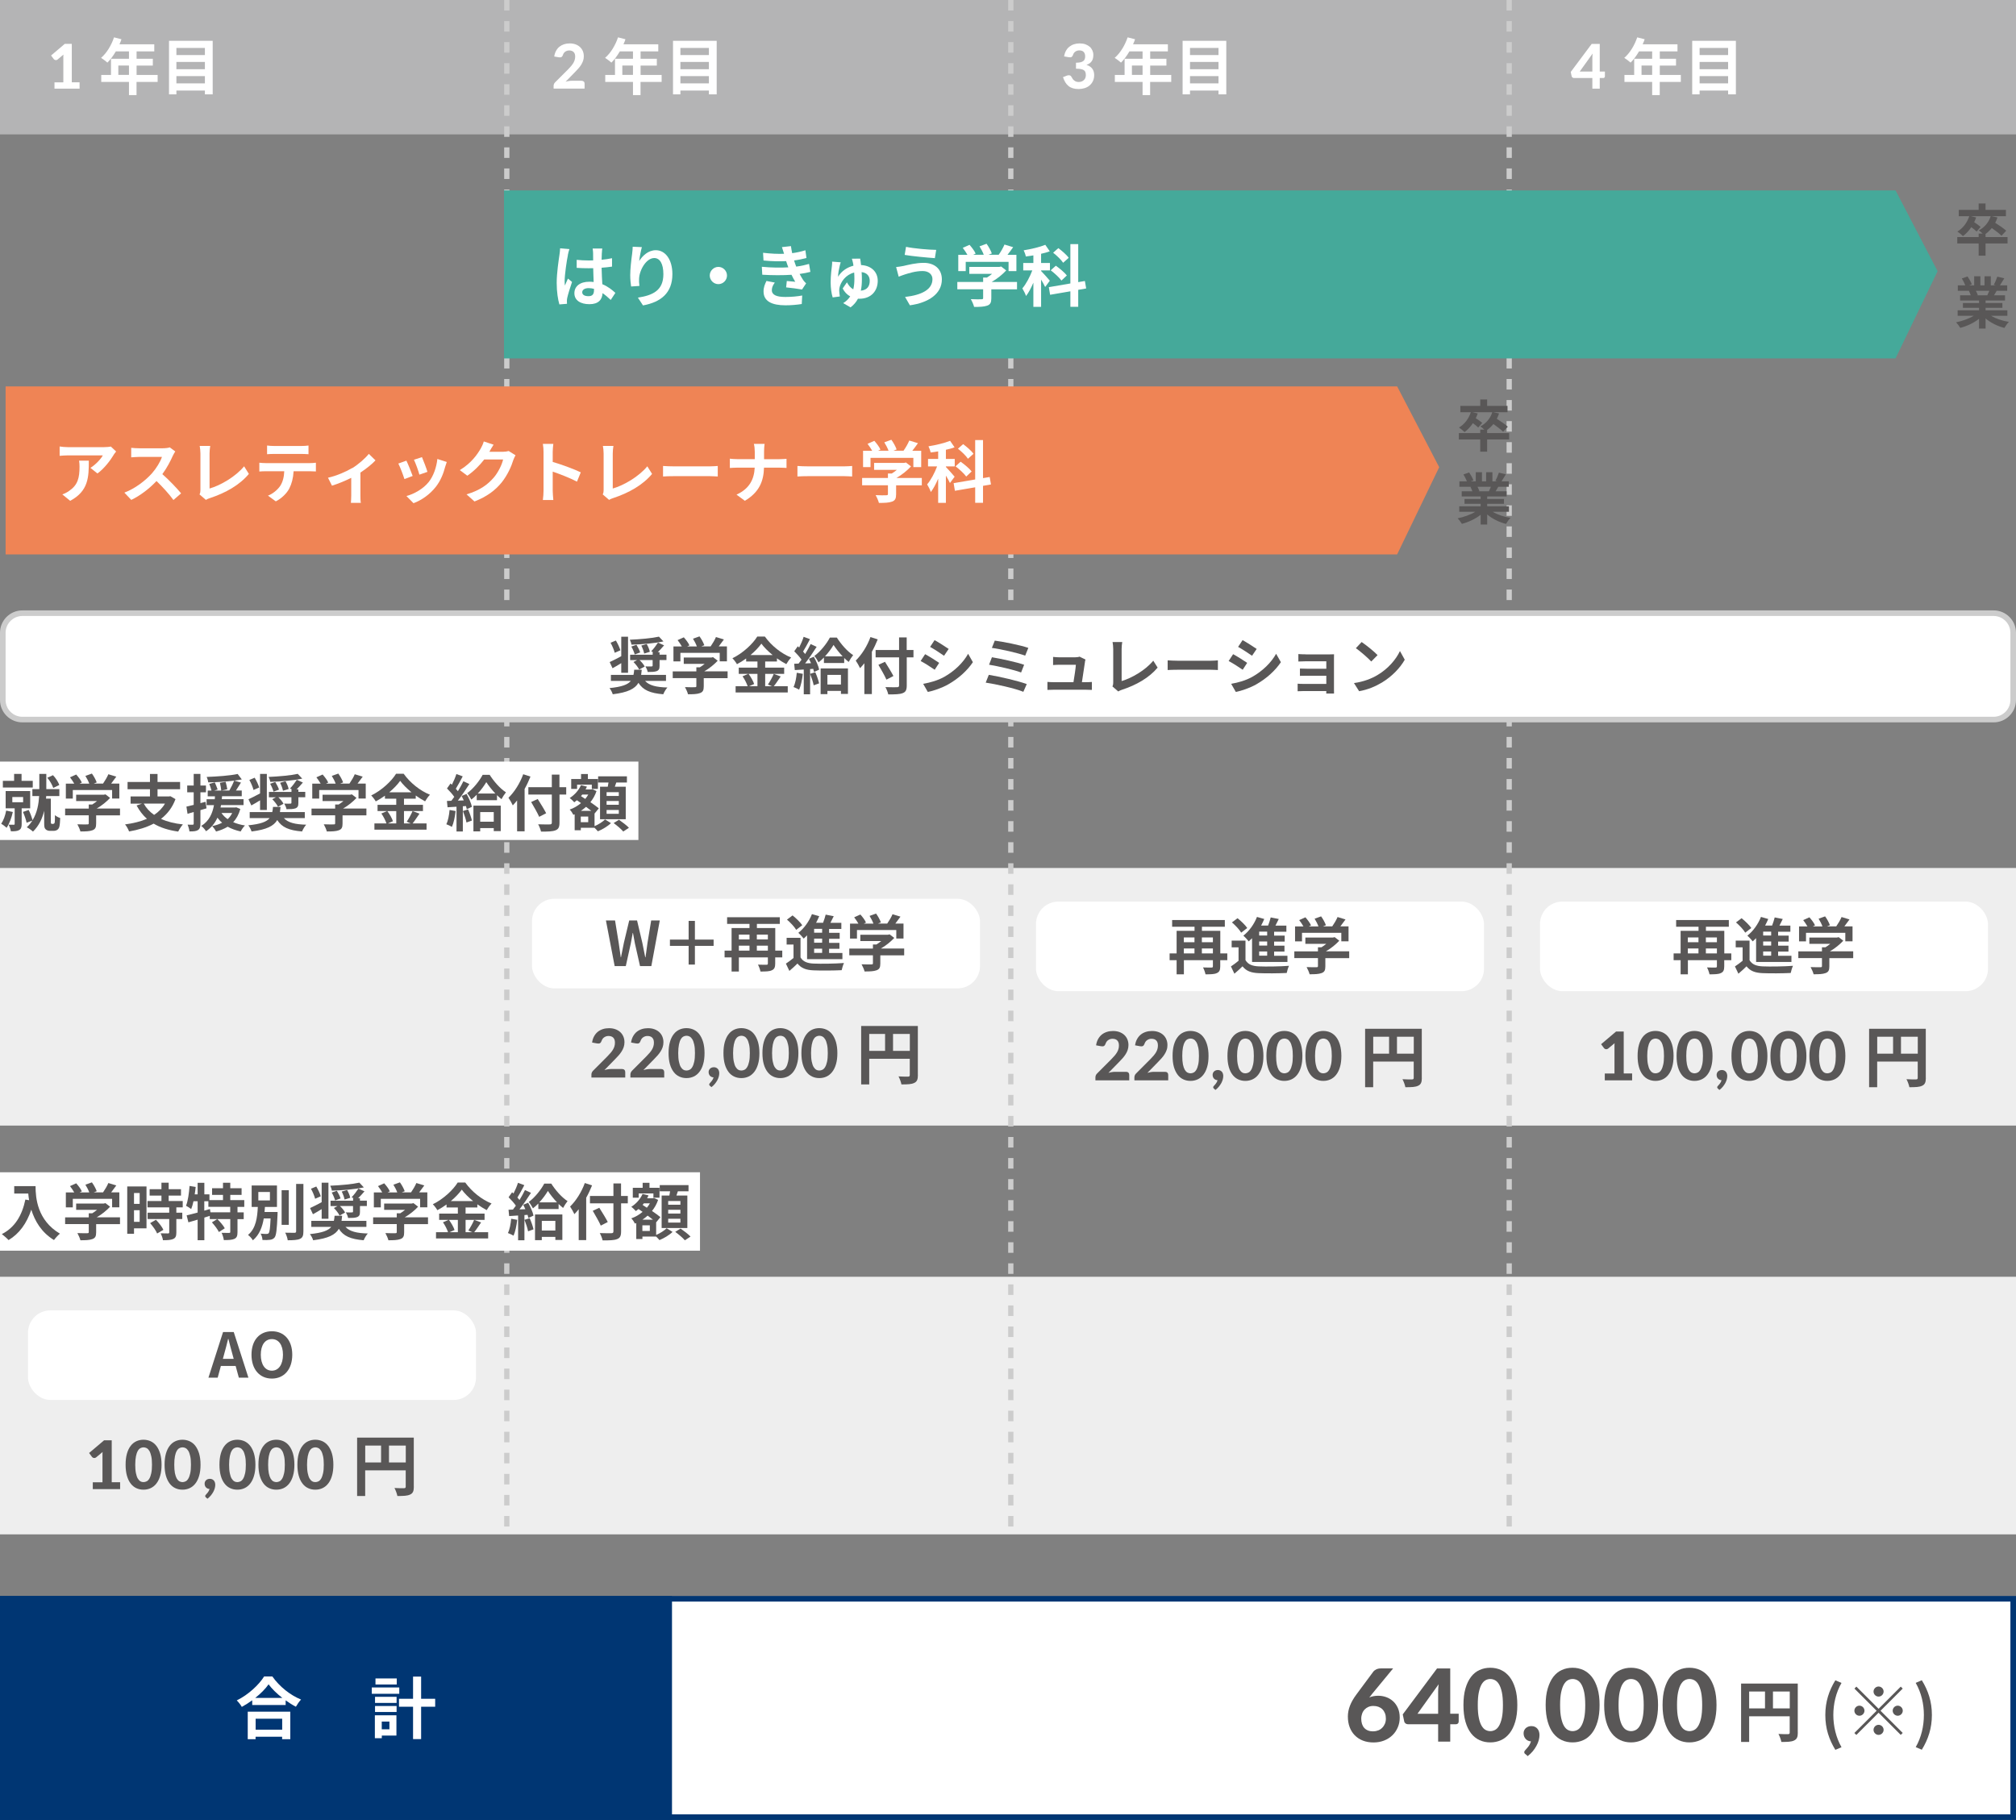 <?xml version="1.0" encoding="UTF-8"?>
<svg id="_レイヤー_2" data-name="レイヤー 2" xmlns="http://www.w3.org/2000/svg" viewBox="0 0 360 325">
  <rect x="0" y="0" width="360" height="325" fill="#808080" stroke="none"/>
  <defs>
    <style>
      .cls-1 {
        fill: #595757;
      }

      .cls-2 {
        fill: none;
        stroke: #ccc;
        stroke-dasharray: 1.88 1.88;
        stroke-miterlimit: 10;
        stroke-width: .94px;
      }

      .cls-3 {
        fill: #003673;
      }

      .cls-4 {
        fill: #fff;
      }

      .cls-5 {
        fill: #45a99a;
      }

      .cls-6 {
        fill: #ef8455;
      }

      .cls-7 {
        fill: #b4b4b5;
      }

      .cls-8 {
        fill: #eee;
      }

      .cls-9 {
        fill: #ccc;
      }
    </style>
  </defs>
  <g id="_レイヤー_1-2" data-name="レイヤー 1">
    <g>
      <rect class="cls-7" width="90" height="24"/>
      <g>
        <path class="cls-4" d="M14.21,14.71v1.12h-4.48v-1.12h1.58v-4.37c0-.1,0-.19,0-.29,0-.1,0-.2.02-.3l-1.04.87c-.07.06-.15.09-.21.1-.07.01-.14.02-.2,0-.06-.01-.12-.04-.17-.07-.05-.03-.08-.06-.11-.1l-.48-.64,2.45-2.08h1.25v6.87h1.38Z"/>
        <path class="cls-4" d="M28.14,14.63h-3.76v2.35h-1.35v-2.35h-4.95v-1.25h1.74v-2.89h3.21v-1.31h-2.35c-.45.78-.98,1.48-1.5,2-.25-.22-.81-.66-1.13-.85.99-.84,1.84-2.24,2.31-3.66l1.33.34c-.1.31-.22.6-.36.9h6.22v1.27h-3.16v1.31h2.9v1.22h-2.9v1.67h3.76v1.25ZM23.03,13.37v-1.67h-1.9v1.67h1.9Z"/>
        <path class="cls-4" d="M37.98,7.29v9.56h-1.39v-.68h-5.09v.68h-1.32V7.29h7.8ZM31.5,8.56v1.27h5.09v-1.27h-5.09ZM31.5,11.06v1.3h5.09v-1.3h-5.09ZM36.59,14.89v-1.3h-5.09v1.3h5.09Z"/>
      </g>
      <rect class="cls-7" x="90" width="90" height="24"/>
      <g>
        <path class="cls-4" d="M103.86,14.43c.17,0,.29.05.39.14s.14.21.14.36v.89h-5.53v-.5c0-.09.02-.2.06-.31.04-.11.11-.21.2-.3l2.37-2.37c.2-.2.38-.4.53-.58.15-.19.28-.37.38-.54.1-.18.18-.36.23-.54.05-.18.08-.38.08-.58,0-.36-.09-.63-.28-.81s-.44-.28-.78-.28c-.15,0-.28.02-.4.06-.12.04-.23.1-.33.17-.1.07-.18.16-.25.26-.07.1-.12.21-.15.32-.07.18-.15.31-.27.37s-.27.07-.48.04l-.8-.14c.06-.39.17-.73.33-1.02.16-.29.36-.54.6-.73s.52-.34.83-.44c.31-.1.65-.15,1.01-.15.38,0,.72.06,1.03.17s.57.27.79.47c.22.2.39.44.51.72s.18.59.18.94c0,.29-.04.56-.13.81s-.2.49-.34.71c-.14.23-.31.44-.5.66-.19.21-.39.43-.6.64l-1.69,1.73c.19-.06.37-.1.56-.13.18-.03.36-.05.52-.05h1.79Z"/>
        <path class="cls-4" d="M118.14,14.63h-3.76v2.35h-1.35v-2.35h-4.95v-1.25h1.74v-2.89h3.21v-1.31h-2.35c-.45.78-.98,1.48-1.5,2-.25-.22-.81-.66-1.13-.85.99-.84,1.84-2.24,2.31-3.66l1.33.34c-.1.31-.22.6-.36.9h6.22v1.27h-3.16v1.31h2.9v1.22h-2.9v1.67h3.76v1.25ZM113.03,13.37v-1.67h-1.9v1.67h1.9Z"/>
        <path class="cls-4" d="M127.98,7.29v9.56h-1.39v-.68h-5.09v.68h-1.32V7.29h7.8ZM121.5,8.56v1.27h5.09v-1.27h-5.09ZM121.5,11.06v1.3h5.09v-1.3h-5.09ZM126.59,14.89v-1.3h-5.09v1.3h5.09Z"/>
      </g>
      <rect class="cls-7" x="180" width="90" height="24"/>
      <g>
        <path class="cls-4" d="M190.02,10.09c.06-.39.17-.73.33-1.02.16-.29.36-.54.61-.73s.52-.34.83-.44c.31-.1.64-.15,1-.15.38,0,.72.05,1.03.16.3.11.56.26.77.44s.37.41.48.65c.11.25.17.52.17.8,0,.25-.03.48-.08.67-.05.19-.13.36-.24.5s-.23.26-.38.36c-.15.1-.33.18-.53.25.92.3,1.38.91,1.38,1.83,0,.41-.08.77-.23,1.08-.15.31-.35.57-.6.78-.25.21-.55.37-.88.47s-.69.16-1.05.16c-.39,0-.73-.04-1.03-.13s-.56-.22-.78-.4c-.23-.18-.42-.4-.58-.66-.16-.27-.3-.58-.42-.93l.67-.27c.18-.07.34-.09.49-.06.15.03.26.11.33.24.07.14.15.27.23.38.08.12.17.22.28.3.1.09.22.15.35.2.13.05.28.07.45.07.21,0,.4-.03.56-.1.16-.07.29-.16.4-.27.11-.11.19-.24.24-.38.05-.14.08-.28.08-.42,0-.18-.02-.35-.05-.5-.03-.15-.11-.27-.23-.38s-.3-.19-.53-.24c-.23-.06-.55-.08-.95-.08v-1.07c.33,0,.61-.03.82-.08.21-.06.38-.13.5-.23.12-.1.21-.22.25-.36.05-.14.07-.29.07-.46,0-.35-.09-.61-.27-.8-.18-.18-.44-.27-.77-.27-.15,0-.28.02-.4.06-.12.04-.23.1-.33.17-.1.07-.18.16-.25.26-.07.1-.12.21-.15.32-.07.18-.16.31-.27.37s-.27.07-.48.04l-.8-.14Z"/>
        <path class="cls-4" d="M209.14,14.63h-3.76v2.35h-1.35v-2.35h-4.95v-1.25h1.74v-2.89h3.21v-1.31h-2.35c-.45.78-.98,1.48-1.5,2-.25-.22-.81-.66-1.13-.85.99-.84,1.84-2.24,2.31-3.66l1.33.34c-.1.31-.22.6-.36.9h6.22v1.27h-3.16v1.31h2.9v1.22h-2.9v1.67h3.76v1.25ZM204.03,13.37v-1.67h-1.9v1.67h1.9Z"/>
        <path class="cls-4" d="M218.98,7.29v9.56h-1.39v-.68h-5.09v.68h-1.32V7.29h7.8ZM212.5,8.56v1.27h5.09v-1.27h-5.09ZM212.5,11.06v1.3h5.09v-1.3h-5.09ZM217.59,14.89v-1.3h-5.09v1.3h5.09Z"/>
      </g>
      <rect class="cls-7" x="270" width="90" height="24"/>
      <g>
        <path class="cls-4" d="M286.59,12.78v.86c0,.08-.03.15-.08.21s-.13.08-.22.08h-.62v1.9h-1.32v-1.9h-3.29c-.1,0-.18-.03-.26-.09s-.13-.14-.15-.23l-.16-.76,3.74-5.01h1.44v4.94h.92ZM284.35,12.78v-2.38c0-.12,0-.26.01-.4s.02-.29.04-.44l-2.31,3.22h2.25Z"/>
        <path class="cls-4" d="M300.14,14.63h-3.76v2.35h-1.35v-2.35h-4.95v-1.25h1.74v-2.89h3.21v-1.31h-2.35c-.45.78-.98,1.48-1.5,2-.25-.22-.81-.66-1.13-.85.99-.84,1.84-2.24,2.31-3.66l1.33.34c-.1.31-.22.6-.36.9h6.22v1.27h-3.16v1.31h2.9v1.22h-2.9v1.67h3.76v1.25ZM295.03,13.37v-1.67h-1.9v1.67h1.9Z"/>
        <path class="cls-4" d="M309.98,7.29v9.56h-1.39v-.68h-5.09v.68h-1.32V7.29h7.8ZM303.5,8.56v1.27h5.09v-1.27h-5.09ZM303.5,11.06v1.3h5.09v-1.3h-5.09ZM308.59,14.89v-1.3h-5.09v1.3h5.09Z"/>
      </g>
      <rect class="cls-8" y="155" width="360" height="46"/>
      <rect class="cls-8" y="228" width="360" height="46"/>
      <rect class="cls-4" x="95" y="160.5" width="80" height="16" rx="4" ry="4"/>
      <g>
        <path class="cls-1" d="M108.18,164.37h1.65l.65,3.98c.12.86.25,1.72.37,2.6h.04c.17-.88.34-1.75.52-2.6l.95-3.98h1.4l.94,3.98c.18.84.34,1.72.52,2.6h.05c.12-.88.24-1.75.36-2.6l.65-3.98h1.54l-1.51,8.15h-2.02l-.91-4.03c-.13-.64-.25-1.27-.35-1.89h-.04c-.11.63-.22,1.25-.35,1.89l-.89,4.03h-1.99l-1.56-8.15Z"/>
        <path class="cls-1" d="M124.09,168.91v3.34h-1.12v-3.34h-3.34v-1.12h3.34v-3.34h1.12v3.34h3.34v1.12h-3.34Z"/>
        <path class="cls-1" d="M139.68,170.97h-1.25v1.09c0,.66-.14,1.01-.61,1.21-.44.21-1.1.22-2.02.22-.07-.35-.26-.9-.45-1.23.6.03,1.31.02,1.51.02s.26-.05.26-.24v-1.07h-5.18v2.52h-1.3v-2.52h-1.25v-1.21h1.25v-4.04h3.2v-.73h-4v-1.2h9.41v1.2h-4.09v.73h3.28v4.04h1.25v1.21ZM131.94,166.9v.86h1.9v-.86h-1.9ZM131.94,169.76h1.9v-.89h-1.9v.89ZM135.15,166.9v.86h1.97v-.86h-1.97ZM137.12,169.76v-.89h-1.97v.89h1.97Z"/>
        <path class="cls-1" d="M142.96,170.98c.43.74,1.2,1.04,2.32,1.09,1.32.06,3.92.02,5.43-.1-.15.31-.34.91-.41,1.28-1.36.07-3.7.09-5.04.03-1.31-.06-2.19-.37-2.85-1.22-.44.43-.89.85-1.45,1.32l-.62-1.3c.43-.28.92-.64,1.36-1.01v-2.4h-1.23v-1.2h2.48v3.51ZM142.18,166.05c-.31-.54-1.03-1.3-1.65-1.83l1-.75c.62.5,1.38,1.22,1.73,1.75l-1.08.83ZM144.11,167.04c-.2.21-.4.4-.59.57-.2-.26-.68-.79-.96-1.03,1.01-.77,1.93-2.04,2.43-3.34l1.3.37c-.17.4-.35.78-.56,1.17h1.25c.19-.48.35-1.02.46-1.45l1.44.28c-.2.4-.4.8-.59,1.18h1.95v1.1h-2.19v.69h1.89v1.06h-1.89v.73h1.85v1.06h-1.85v.75h2.38v1.1h-6.31v-4.21ZM146.81,165.87h-1.43v.69h1.43v-.69ZM146.81,167.62h-1.43v.73h1.43v-.73ZM146.81,169.41h-1.43v.75h1.43v-.75Z"/>
        <path class="cls-1" d="M161.44,170.6h-4.24v1.46c0,.68-.14,1.02-.68,1.21-.52.19-1.2.21-2.13.21-.09-.37-.34-.92-.54-1.28.7.03,1.52.03,1.74.02.23,0,.29-.04.29-.2v-1.43h-4.22v-1.2h4.22v-.73h.63c.29-.18.58-.39.85-.61h-3.73v-1.13h4.94l.29-.07.83.64c-.63.67-1.49,1.38-2.39,1.89h4.16v1.2ZM153.02,167.61h-1.23v-2.67h1.5c-.2-.36-.5-.79-.76-1.13l1.11-.5c.39.43.83,1.01,1,1.44l-.4.19h1.73c-.15-.43-.43-.96-.69-1.38l1.16-.42c.35.47.71,1.14.86,1.58l-.53.21h1.66c.36-.52.74-1.16.95-1.67l1.42.43c-.3.42-.63.86-.92,1.24h1.46v2.67h-1.29v-1.52h-7.02v1.52Z"/>
      </g>
      <g>
        <path class="cls-1" d="M111.08,190.9c.18,0,.32.05.42.15.1.1.15.23.15.4v.97h-6.04v-.54c0-.1.02-.22.07-.34s.12-.23.22-.33l2.58-2.59c.22-.22.41-.43.58-.63s.31-.4.42-.59c.11-.19.2-.39.25-.59.06-.2.08-.41.08-.63,0-.39-.1-.68-.3-.88s-.48-.3-.85-.3c-.16,0-.31.02-.44.07-.13.05-.25.11-.36.19-.11.08-.2.17-.27.28-.08.11-.13.23-.17.35-.07.2-.17.33-.29.4-.12.07-.29.08-.52.04l-.88-.16c.06-.42.18-.8.36-1.12.18-.32.4-.59.66-.8.26-.21.57-.37.91-.48.34-.11.71-.16,1.1-.16.41,0,.79.06,1.12.18s.63.29.87.51c.24.22.43.48.56.79.13.31.2.65.2,1.02,0,.32-.05.62-.14.89-.09.27-.22.53-.38.78-.16.25-.34.49-.55.72-.21.23-.43.47-.66.7l-1.85,1.89c.2-.06.41-.11.61-.14s.39-.05.56-.05h1.96Z"/>
        <path class="cls-1" d="M118.04,190.9c.18,0,.32.05.42.15.1.1.15.23.15.4v.97h-6.04v-.54c0-.1.02-.22.07-.34s.12-.23.22-.33l2.58-2.59c.22-.22.41-.43.58-.63s.31-.4.42-.59c.11-.19.2-.39.25-.59.06-.2.08-.41.08-.63,0-.39-.1-.68-.3-.88s-.48-.3-.85-.3c-.16,0-.31.02-.44.07-.13.05-.25.11-.36.19-.11.08-.2.17-.27.28-.08.11-.13.23-.17.35-.07.2-.17.33-.29.4-.12.07-.29.08-.52.04l-.88-.16c.06-.42.18-.8.36-1.12.18-.32.4-.59.66-.8.26-.21.57-.37.91-.48.34-.11.71-.16,1.1-.16.41,0,.79.06,1.12.18s.63.29.87.51c.24.22.43.48.56.79.13.31.2.65.2,1.02,0,.32-.05.62-.14.89-.09.27-.22.53-.38.78-.16.25-.34.49-.55.72-.21.23-.43.47-.66.7l-1.85,1.89c.2-.06.41-.11.61-.14s.39-.05.56-.05h1.96Z"/>
        <path class="cls-1" d="M125.81,188.06c0,.76-.08,1.42-.25,1.98-.16.56-.39,1.02-.68,1.39-.29.37-.63.64-1.02.82s-.82.27-1.28.27-.88-.09-1.27-.27c-.39-.18-.73-.45-1.01-.82-.28-.37-.51-.83-.67-1.39-.16-.56-.24-1.22-.24-1.98s.08-1.42.24-1.98c.16-.56.38-1.02.67-1.39.28-.37.62-.64,1.01-.82.39-.18.82-.27,1.27-.27s.88.09,1.28.27c.39.18.74.45,1.02.82s.51.83.68,1.39c.16.56.25,1.22.25,1.98ZM124.1,188.06c0-.62-.04-1.12-.13-1.52-.09-.4-.2-.72-.34-.95-.14-.23-.3-.39-.48-.49s-.37-.14-.56-.14-.38.05-.55.14-.34.25-.47.49c-.14.23-.25.55-.33.95-.08.4-.13.91-.13,1.52s.04,1.13.13,1.53c.08.4.19.72.33.95.14.23.3.39.47.49s.36.14.55.14.38-.05.56-.14.34-.25.48-.49c.14-.23.25-.55.34-.95.09-.4.13-.91.13-1.53Z"/>
        <path class="cls-1" d="M126.76,193.89s-.08-.07-.09-.11c-.02-.04-.03-.08-.03-.13,0-.04.01-.08.04-.12.03-.04.06-.08.09-.12.04-.05.1-.11.16-.18.06-.07.13-.15.19-.23.06-.09.12-.18.18-.28.05-.1.09-.21.12-.33-.13,0-.25-.03-.36-.08-.11-.05-.2-.12-.28-.2s-.13-.18-.18-.3c-.04-.11-.06-.24-.06-.37,0-.12.02-.23.07-.34.04-.1.11-.19.19-.27s.18-.14.29-.18c.11-.04.24-.07.38-.07.16,0,.31.03.43.09.12.06.22.14.3.23s.14.21.18.34.06.27.06.41c0,.2-.03.4-.09.62s-.15.44-.27.66c-.12.22-.27.43-.44.64s-.38.4-.6.57l-.29-.26Z"/>
        <path class="cls-1" d="M135.61,188.06c0,.76-.08,1.42-.25,1.98-.16.56-.39,1.02-.68,1.39-.29.37-.63.64-1.02.82s-.82.27-1.28.27-.88-.09-1.27-.27c-.39-.18-.73-.45-1.01-.82-.28-.37-.51-.83-.67-1.39-.16-.56-.24-1.22-.24-1.98s.08-1.42.24-1.98c.16-.56.38-1.02.67-1.39.28-.37.62-.64,1.01-.82.39-.18.82-.27,1.27-.27s.88.09,1.28.27c.39.18.74.45,1.02.82s.51.83.68,1.39c.16.56.25,1.22.25,1.98ZM133.9,188.06c0-.62-.04-1.12-.13-1.52-.09-.4-.2-.72-.34-.95-.14-.23-.3-.39-.48-.49s-.37-.14-.56-.14-.38.05-.55.14-.34.25-.47.49c-.14.23-.25.55-.33.95-.08.4-.13.91-.13,1.52s.04,1.13.13,1.53c.08.4.19.72.33.95.14.23.3.39.47.49s.36.14.55.14.38-.05.56-.14.34-.25.48-.49c.14-.23.25-.55.34-.95.09-.4.13-.91.13-1.53Z"/>
        <path class="cls-1" d="M142.57,188.06c0,.76-.08,1.42-.25,1.98-.16.56-.39,1.02-.68,1.39-.29.37-.63.64-1.02.82s-.82.27-1.28.27-.88-.09-1.27-.27c-.39-.18-.73-.45-1.01-.82-.28-.37-.51-.83-.67-1.39-.16-.56-.24-1.22-.24-1.98s.08-1.42.24-1.98c.16-.56.38-1.02.67-1.39.28-.37.62-.64,1.01-.82.39-.18.82-.27,1.27-.27s.88.09,1.28.27c.39.18.74.45,1.02.82s.51.83.68,1.39c.16.56.25,1.22.25,1.98ZM140.86,188.06c0-.62-.04-1.12-.13-1.52-.09-.4-.2-.72-.34-.95-.14-.23-.3-.39-.48-.49s-.37-.14-.56-.14-.38.05-.55.14-.34.25-.47.49c-.14.23-.25.55-.33.95-.08.4-.13.91-.13,1.52s.04,1.13.13,1.53c.08.4.19.72.33.95.14.23.3.39.47.49s.36.14.55.14.38-.05.56-.14.34-.25.48-.49c.14-.23.25-.55.34-.95.09-.4.13-.91.13-1.53Z"/>
        <path class="cls-1" d="M149.53,188.06c0,.76-.08,1.42-.25,1.98-.16.56-.39,1.02-.68,1.39-.29.37-.63.64-1.02.82s-.82.27-1.28.27-.88-.09-1.27-.27c-.39-.18-.73-.45-1.01-.82-.28-.37-.51-.83-.67-1.39-.16-.56-.24-1.22-.24-1.98s.08-1.42.24-1.98c.16-.56.38-1.02.67-1.39.28-.37.62-.64,1.01-.82.39-.18.82-.27,1.27-.27s.88.09,1.28.27c.39.18.74.45,1.02.82s.51.83.68,1.39c.16.56.25,1.22.25,1.98ZM147.82,188.06c0-.62-.04-1.12-.13-1.52-.09-.4-.2-.72-.34-.95-.14-.23-.3-.39-.48-.49s-.37-.14-.56-.14-.38.05-.55.14-.34.25-.47.49c-.14.23-.25.55-.33.95-.08.4-.13.91-.13,1.52s.04,1.13.13,1.53c.08.4.19.72.33.95.14.23.3.39.47.49s.36.14.55.14.38-.05.56-.14.34-.25.48-.49c.14-.23.25-.55.34-.95.09-.4.13-.91.13-1.53Z"/>
        <path class="cls-1" d="M163.91,191.99c0,.78-.17,1.18-.67,1.4-.48.24-1.2.26-2.27.26-.07-.4-.31-1.05-.52-1.43.68.05,1.46.04,1.7.04.23-.01.31-.08.31-.29v-2.9h-7.24v4.58h-1.44v-10.43h10.12v8.77ZM155.22,187.66h2.83v-3.02h-2.83v3.02ZM162.47,187.66v-3.02h-3v3.02h3Z"/>
      </g>
      <rect class="cls-4" x="185" y="161" width="80" height="16" rx="4" ry="4"/>
      <g>
        <path class="cls-1" d="M219.15,171.47h-1.25v1.09c0,.66-.14,1.01-.61,1.21-.44.21-1.1.22-2.02.22-.07-.35-.26-.9-.45-1.23.61.03,1.31.02,1.51.02s.26-.05.26-.24v-1.07h-5.18v2.52h-1.3v-2.52h-1.25v-1.21h1.25v-4.04h3.2v-.73h-4v-1.2h9.41v1.2h-4.09v.73h3.28v4.04h1.25v1.21ZM211.4,167.4v.86h1.9v-.86h-1.9ZM211.4,170.26h1.9v-.89h-1.9v.89ZM214.62,167.4v.86h1.97v-.86h-1.97ZM216.59,170.26v-.89h-1.97v.89h1.97Z"/>
        <path class="cls-1" d="M222.43,171.48c.43.74,1.2,1.04,2.32,1.09,1.32.06,3.92.02,5.43-.1-.15.31-.34.91-.41,1.28-1.37.07-3.7.09-5.04.03-1.31-.06-2.19-.37-2.85-1.22-.44.43-.89.85-1.45,1.32l-.62-1.3c.43-.28.92-.64,1.36-1.01v-2.4h-1.23v-1.2h2.47v3.51ZM221.64,166.55c-.31-.54-1.03-1.3-1.65-1.83l1-.75c.62.5,1.38,1.22,1.73,1.75l-1.08.83ZM223.58,167.54c-.2.21-.4.4-.59.57-.2-.26-.68-.79-.96-1.03,1.01-.77,1.93-2.04,2.43-3.34l1.3.37c-.17.4-.35.78-.56,1.17h1.25c.19-.48.35-1.02.46-1.45l1.44.28c-.2.4-.4.8-.59,1.18h1.95v1.1h-2.19v.69h1.89v1.06h-1.89v.73h1.85v1.06h-1.85v.75h2.38v1.1h-6.32v-4.21ZM226.28,166.37h-1.43v.69h1.43v-.69ZM226.28,168.12h-1.43v.73h1.43v-.73ZM226.28,169.91h-1.43v.75h1.43v-.75Z"/>
        <path class="cls-1" d="M240.91,171.1h-4.24v1.46c0,.68-.14,1.02-.68,1.21-.52.19-1.2.21-2.13.21-.09-.37-.34-.92-.54-1.28.7.03,1.52.03,1.74.02.23,0,.29-.04.29-.2v-1.43h-4.22v-1.2h4.22v-.73h.63c.29-.18.58-.39.85-.61h-3.73v-1.13h4.94l.29-.07.83.64c-.63.67-1.49,1.38-2.39,1.89h4.16v1.2ZM232.49,168.11h-1.23v-2.67h1.5c-.2-.36-.5-.79-.76-1.13l1.11-.5c.38.43.82,1.01,1,1.44l-.4.19h1.73c-.15-.43-.43-.96-.69-1.38l1.16-.42c.35.47.71,1.14.86,1.58l-.53.21h1.66c.36-.52.74-1.16.95-1.67l1.42.43c-.3.42-.63.86-.92,1.24h1.46v2.67h-1.29v-1.52h-7.02v1.52Z"/>
      </g>
      <g>
        <path class="cls-1" d="M201.08,191.4c.18,0,.32.05.42.15.1.1.15.23.15.4v.97h-6.04v-.54c0-.1.02-.22.07-.34.04-.12.12-.23.22-.33l2.58-2.59c.22-.22.41-.43.58-.63.17-.2.31-.4.42-.59.11-.19.2-.39.25-.59.06-.2.08-.41.08-.63,0-.39-.1-.68-.3-.88-.2-.2-.48-.3-.85-.3-.16,0-.31.02-.44.07-.13.05-.25.11-.36.19s-.2.17-.27.28c-.08.11-.13.23-.17.35-.07.2-.17.33-.29.4-.12.07-.29.08-.52.04l-.88-.16c.06-.42.18-.8.36-1.12.18-.32.4-.59.66-.8.26-.21.57-.37.91-.48.34-.11.71-.16,1.1-.16.41,0,.79.06,1.12.18s.63.29.87.51c.24.22.43.48.56.79.13.31.2.65.2,1.02,0,.32-.05.62-.14.89-.09.27-.22.53-.38.78s-.34.49-.55.72c-.21.23-.43.47-.66.7l-1.85,1.89c.2-.06.41-.11.61-.14.2-.03.39-.05.56-.05h1.96Z"/>
        <path class="cls-1" d="M208.04,191.4c.18,0,.32.05.42.15.1.1.15.23.15.4v.97h-6.04v-.54c0-.1.02-.22.07-.34.04-.12.12-.23.22-.33l2.58-2.59c.22-.22.41-.43.58-.63s.31-.4.42-.59c.11-.19.2-.39.25-.59.06-.2.08-.41.08-.63,0-.39-.1-.68-.3-.88-.2-.2-.48-.3-.85-.3-.16,0-.31.02-.44.07-.13.05-.25.11-.36.19s-.2.17-.27.28c-.08.11-.13.23-.17.35-.07.2-.17.33-.29.4-.12.07-.29.08-.52.04l-.88-.16c.06-.42.18-.8.36-1.12.18-.32.4-.59.66-.8.26-.21.57-.37.91-.48.34-.11.71-.16,1.1-.16.41,0,.79.06,1.12.18.34.12.63.29.87.51.24.22.43.48.56.79.13.31.2.65.2,1.02,0,.32-.04.62-.14.89-.09.27-.22.53-.38.78-.16.25-.34.49-.55.72-.21.23-.43.47-.66.7l-1.85,1.89c.2-.06.41-.11.61-.14.2-.03.39-.05.56-.05h1.96Z"/>
        <path class="cls-1" d="M215.81,188.56c0,.76-.08,1.42-.25,1.98-.16.56-.39,1.02-.68,1.39-.29.37-.63.64-1.02.82s-.82.27-1.28.27-.88-.09-1.27-.27c-.39-.18-.73-.45-1.01-.82-.28-.37-.51-.83-.67-1.39-.16-.56-.24-1.22-.24-1.98s.08-1.42.24-1.98c.16-.56.38-1.02.67-1.39.28-.37.62-.64,1.01-.82.39-.18.82-.27,1.27-.27s.88.09,1.28.27c.39.18.74.45,1.02.82.29.37.51.83.68,1.39.16.56.25,1.22.25,1.98ZM214.1,188.56c0-.62-.04-1.12-.13-1.52-.09-.4-.2-.72-.34-.95-.14-.23-.3-.39-.48-.49s-.37-.14-.56-.14-.38.05-.55.14c-.18.09-.34.25-.47.49-.14.23-.25.55-.33.95-.08.4-.12.91-.12,1.52s.04,1.13.12,1.53c.08.4.2.72.33.95.14.23.29.39.47.49.18.09.36.14.55.14s.38-.05.56-.14.34-.25.48-.49c.14-.23.25-.55.34-.95.09-.4.13-.91.13-1.53Z"/>
        <path class="cls-1" d="M216.76,194.39s-.08-.07-.09-.11-.03-.08-.03-.13c0-.04.01-.08.04-.12.03-.04.06-.08.09-.12.04-.05.1-.11.16-.18.06-.07.13-.15.19-.23s.12-.18.18-.28c.05-.1.09-.21.12-.33-.13,0-.25-.03-.36-.08-.11-.05-.2-.12-.28-.2s-.13-.18-.18-.3c-.04-.11-.06-.24-.06-.37,0-.12.02-.23.07-.34.04-.1.11-.19.19-.27s.18-.14.29-.18c.11-.04.24-.07.38-.07.16,0,.31.03.43.09.12.06.22.14.3.23s.14.21.18.34c.04.13.06.27.06.41,0,.2-.03.4-.09.62-.06.22-.15.44-.27.66-.12.22-.27.43-.44.64s-.38.4-.6.57l-.29-.26Z"/>
        <path class="cls-1" d="M225.61,188.56c0,.76-.08,1.42-.25,1.98-.16.56-.39,1.02-.68,1.39-.29.37-.63.64-1.02.82-.39.18-.82.27-1.28.27s-.88-.09-1.27-.27c-.39-.18-.73-.45-1.01-.82-.29-.37-.51-.83-.67-1.39-.16-.56-.24-1.22-.24-1.98s.08-1.42.24-1.98c.16-.56.38-1.02.67-1.39.28-.37.62-.64,1.01-.82.39-.18.82-.27,1.27-.27s.88.09,1.28.27c.39.18.73.45,1.02.82.29.37.51.83.68,1.39.16.56.25,1.22.25,1.98ZM223.9,188.56c0-.62-.04-1.12-.13-1.52-.09-.4-.2-.72-.34-.95-.14-.23-.3-.39-.48-.49-.18-.09-.37-.14-.56-.14s-.38.05-.55.14-.34.25-.47.49c-.14.23-.25.55-.33.95-.08.4-.13.91-.13,1.52s.04,1.13.13,1.53c.08.4.19.72.33.95.14.23.3.39.47.49s.36.14.55.14.38-.05.56-.14c.18-.09.34-.25.48-.49.14-.23.25-.55.34-.95.09-.4.13-.91.13-1.53Z"/>
        <path class="cls-1" d="M232.57,188.56c0,.76-.08,1.42-.25,1.98-.16.56-.39,1.02-.68,1.39-.29.37-.63.64-1.02.82s-.82.27-1.28.27-.88-.09-1.27-.27c-.39-.18-.73-.45-1.01-.82-.28-.37-.51-.83-.67-1.39-.16-.56-.24-1.22-.24-1.98s.08-1.42.24-1.98c.16-.56.38-1.02.67-1.39.28-.37.62-.64,1.01-.82.39-.18.82-.27,1.27-.27s.88.09,1.28.27c.39.18.74.45,1.02.82.29.37.51.83.68,1.39.16.56.25,1.22.25,1.98ZM230.86,188.56c0-.62-.04-1.12-.13-1.52-.09-.4-.2-.72-.34-.95-.14-.23-.3-.39-.48-.49s-.37-.14-.56-.14-.38.05-.55.14c-.18.09-.34.25-.47.49-.14.23-.25.55-.33.95-.08.4-.12.91-.12,1.52s.04,1.13.12,1.53c.08.4.2.72.33.95.14.23.29.39.47.49.18.09.36.14.55.14s.38-.05.56-.14.34-.25.48-.49c.14-.23.25-.55.34-.95.09-.4.13-.91.13-1.53Z"/>
        <path class="cls-1" d="M239.53,188.56c0,.76-.08,1.42-.25,1.98-.16.56-.39,1.02-.68,1.39-.29.37-.63.64-1.02.82-.39.18-.82.27-1.28.27s-.88-.09-1.27-.27c-.39-.18-.73-.45-1.01-.82-.29-.37-.51-.83-.67-1.39-.16-.56-.24-1.22-.24-1.98s.08-1.42.24-1.98c.16-.56.38-1.02.67-1.39.28-.37.62-.64,1.01-.82.39-.18.82-.27,1.27-.27s.88.09,1.28.27c.39.18.73.45,1.02.82.29.37.51.83.68,1.39.16.56.25,1.22.25,1.98ZM237.82,188.56c0-.62-.04-1.12-.13-1.52-.09-.4-.2-.72-.34-.95-.14-.23-.3-.39-.48-.49-.18-.09-.37-.14-.56-.14s-.38.05-.55.14-.34.25-.47.49c-.14.23-.25.55-.33.95-.08.4-.13.91-.13,1.52s.04,1.13.13,1.53c.08.4.19.72.33.95.14.23.3.39.47.49s.36.14.55.14.38-.05.56-.14c.18-.09.34-.25.48-.49.14-.23.25-.55.34-.95.09-.4.13-.91.13-1.53Z"/>
        <path class="cls-1" d="M253.9,192.49c0,.78-.17,1.18-.67,1.4-.48.24-1.2.26-2.27.26-.07-.4-.31-1.05-.52-1.43.68.05,1.46.04,1.7.04.23-.01.31-.08.31-.29v-2.9h-7.24v4.58h-1.44v-10.43h10.12v8.77ZM245.22,188.16h2.83v-3.02h-2.83v3.02ZM252.46,188.16v-3.02h-3v3.02h3Z"/>
      </g>
      <rect class="cls-4" x="275" y="161" width="80" height="16" rx="4" ry="4"/>
      <g>
        <path class="cls-1" d="M309.15,171.47h-1.25v1.09c0,.66-.14,1.01-.61,1.21-.44.21-1.1.22-2.02.22-.07-.35-.26-.9-.45-1.23.61.03,1.31.02,1.51.02s.26-.05.26-.24v-1.07h-5.18v2.52h-1.3v-2.52h-1.25v-1.21h1.25v-4.04h3.2v-.73h-4v-1.2h9.41v1.2h-4.09v.73h3.28v4.04h1.25v1.21ZM301.4,167.4v.86h1.9v-.86h-1.9ZM301.4,170.26h1.9v-.89h-1.9v.89ZM304.62,167.4v.86h1.97v-.86h-1.97ZM306.59,170.26v-.89h-1.97v.89h1.97Z"/>
        <path class="cls-1" d="M312.43,171.48c.43.74,1.2,1.04,2.32,1.09,1.32.06,3.92.02,5.43-.1-.15.31-.34.91-.41,1.28-1.36.07-3.7.09-5.04.03-1.31-.06-2.19-.37-2.85-1.22-.44.43-.89.85-1.45,1.32l-.62-1.3c.43-.28.92-.64,1.37-1.01v-2.4h-1.23v-1.2h2.47v3.51ZM311.65,166.55c-.31-.54-1.03-1.3-1.65-1.83l1-.75c.62.5,1.38,1.22,1.73,1.75l-1.08.83ZM313.58,167.54c-.2.21-.4.4-.59.57-.2-.26-.68-.79-.96-1.03,1.01-.77,1.92-2.04,2.43-3.34l1.3.37c-.17.4-.35.78-.56,1.17h1.25c.19-.48.35-1.02.46-1.45l1.44.28c-.2.4-.4.8-.59,1.18h1.95v1.1h-2.19v.69h1.89v1.06h-1.89v.73h1.85v1.06h-1.85v.75h2.38v1.1h-6.31v-4.21ZM316.28,166.37h-1.43v.69h1.43v-.69ZM316.28,168.12h-1.43v.73h1.43v-.73ZM316.28,169.91h-1.43v.75h1.43v-.75Z"/>
        <path class="cls-1" d="M330.91,171.1h-4.24v1.46c0,.68-.14,1.02-.68,1.21-.52.19-1.2.21-2.13.21-.09-.37-.34-.92-.54-1.28.7.03,1.52.03,1.74.02.23,0,.29-.04.29-.2v-1.43h-4.22v-1.2h4.22v-.73h.63c.29-.18.58-.39.85-.61h-3.73v-1.13h4.94l.29-.07.83.64c-.63.67-1.49,1.38-2.39,1.89h4.16v1.2ZM322.49,168.11h-1.23v-2.67h1.5c-.2-.36-.5-.79-.76-1.13l1.11-.5c.38.43.83,1.01,1,1.44l-.4.19h1.73c-.15-.43-.43-.96-.69-1.38l1.16-.42c.35.47.71,1.14.86,1.58l-.53.21h1.66c.36-.52.74-1.16.95-1.67l1.42.43c-.3.42-.63.86-.92,1.24h1.46v2.67h-1.29v-1.52h-7.02v1.52Z"/>
      </g>
      <g>
        <path class="cls-1" d="M291.45,191.7v1.22h-4.88v-1.22h1.73v-4.76c0-.1,0-.21,0-.32s0-.22.02-.33l-1.14.95c-.08.06-.16.1-.23.11-.08.02-.15.02-.22,0-.07-.01-.13-.04-.18-.07-.05-.03-.09-.07-.12-.11l-.52-.7,2.68-2.27h1.36v7.49h1.51Z"/>
        <path class="cls-1" d="M298.85,188.56c0,.76-.08,1.42-.25,1.98-.16.56-.39,1.02-.68,1.39-.29.37-.63.64-1.02.82-.39.18-.82.27-1.28.27s-.88-.09-1.27-.27c-.39-.18-.73-.45-1.01-.82-.29-.37-.51-.83-.67-1.39-.16-.56-.24-1.22-.24-1.98s.08-1.42.24-1.98c.16-.56.38-1.02.67-1.39.28-.37.62-.64,1.01-.82.39-.18.82-.27,1.27-.27s.88.09,1.28.27c.39.18.73.45,1.02.82.29.37.51.83.68,1.39.16.56.25,1.22.25,1.98ZM297.14,188.56c0-.62-.04-1.12-.13-1.52-.09-.4-.2-.72-.34-.95-.14-.23-.3-.39-.48-.49-.18-.09-.37-.14-.56-.14s-.38.05-.55.14-.34.25-.47.49c-.14.23-.25.55-.33.95-.08.4-.13.91-.13,1.52s.04,1.13.13,1.53c.08.4.19.72.33.95.14.23.3.39.47.49s.36.14.55.14.38-.05.56-.14c.18-.09.34-.25.48-.49.14-.23.25-.55.34-.95.09-.4.13-.91.13-1.53Z"/>
        <path class="cls-1" d="M305.81,188.56c0,.76-.08,1.42-.25,1.98-.16.56-.39,1.02-.68,1.39-.29.37-.63.64-1.02.82s-.82.27-1.28.27-.88-.09-1.27-.27c-.39-.18-.73-.45-1.01-.82-.28-.37-.51-.83-.67-1.39-.16-.56-.24-1.22-.24-1.98s.08-1.42.24-1.98c.16-.56.38-1.02.67-1.39.28-.37.62-.64,1.01-.82.39-.18.82-.27,1.27-.27s.88.09,1.28.27c.39.18.74.45,1.02.82.29.37.51.83.68,1.39.16.56.25,1.22.25,1.98ZM304.1,188.56c0-.62-.04-1.12-.13-1.52-.09-.4-.2-.72-.34-.95-.14-.23-.3-.39-.48-.49s-.37-.14-.56-.14-.38.05-.55.14c-.18.09-.34.25-.47.49-.14.23-.25.55-.33.95-.08.4-.12.91-.12,1.52s.04,1.13.12,1.53c.08.4.2.72.33.95.14.23.29.39.47.49.18.09.36.14.55.14s.38-.05.56-.14.34-.25.48-.49c.14-.23.25-.55.34-.95.09-.4.13-.91.13-1.53Z"/>
        <path class="cls-1" d="M306.76,194.39s-.08-.07-.09-.11-.03-.08-.03-.13c0-.04.01-.08.04-.12.03-.04.06-.08.09-.12.04-.05.1-.11.16-.18.06-.07.13-.15.19-.23s.12-.18.18-.28c.05-.1.09-.21.12-.33-.13,0-.25-.03-.36-.08-.11-.05-.2-.12-.28-.2s-.13-.18-.18-.3c-.04-.11-.06-.24-.06-.37,0-.12.02-.23.07-.34.04-.1.11-.19.19-.27s.18-.14.29-.18c.11-.04.24-.07.38-.07.16,0,.31.03.43.09.12.06.22.14.3.23s.14.21.18.34c.04.13.06.27.06.41,0,.2-.03.4-.09.62-.06.22-.15.44-.27.66-.12.22-.27.43-.44.64s-.38.4-.6.57l-.29-.26Z"/>
        <path class="cls-1" d="M315.61,188.56c0,.76-.08,1.42-.25,1.98-.16.56-.39,1.02-.68,1.39-.29.37-.63.64-1.02.82-.39.18-.82.27-1.28.27s-.88-.09-1.27-.27c-.39-.18-.73-.45-1.01-.82-.29-.37-.51-.83-.67-1.39-.16-.56-.24-1.22-.24-1.98s.08-1.42.24-1.98c.16-.56.38-1.02.67-1.39.28-.37.62-.64,1.01-.82.39-.18.82-.27,1.27-.27s.88.09,1.28.27c.39.18.73.45,1.02.82.29.37.51.83.68,1.39.16.56.25,1.22.25,1.98ZM313.9,188.56c0-.62-.04-1.12-.13-1.52-.09-.4-.2-.72-.34-.95-.14-.23-.3-.39-.48-.49-.18-.09-.37-.14-.56-.14s-.38.05-.55.14-.34.25-.47.49c-.14.23-.25.55-.33.95-.08.4-.13.91-.13,1.52s.04,1.13.13,1.53c.08.4.19.72.33.95.14.23.3.39.47.49s.36.14.55.14.38-.05.56-.14c.18-.09.34-.25.48-.49.14-.23.25-.55.34-.95.09-.4.13-.91.13-1.53Z"/>
        <path class="cls-1" d="M322.57,188.56c0,.76-.08,1.42-.25,1.98-.16.56-.39,1.02-.68,1.39-.29.37-.63.64-1.02.82s-.82.27-1.28.27-.88-.09-1.27-.27c-.39-.18-.73-.45-1.01-.82-.28-.37-.51-.83-.67-1.39-.16-.56-.24-1.22-.24-1.98s.08-1.42.24-1.98c.16-.56.38-1.02.67-1.39.28-.37.62-.64,1.01-.82.39-.18.82-.27,1.27-.27s.88.09,1.28.27c.39.18.74.45,1.02.82.29.37.51.83.68,1.39.16.56.25,1.22.25,1.98ZM320.86,188.56c0-.62-.04-1.12-.13-1.52-.09-.4-.2-.72-.34-.95-.14-.23-.3-.39-.48-.49s-.37-.14-.56-.14-.38.05-.55.14c-.18.09-.34.25-.47.49-.14.23-.25.55-.33.95-.08.4-.12.91-.12,1.52s.04,1.13.12,1.53c.08.4.2.72.33.95.14.23.29.39.47.49.18.09.36.14.55.14s.38-.05.56-.14.34-.25.48-.49c.14-.23.25-.55.34-.95.09-.4.13-.91.13-1.53Z"/>
        <path class="cls-1" d="M329.53,188.56c0,.76-.08,1.42-.25,1.98-.16.56-.39,1.02-.68,1.39-.29.37-.63.64-1.02.82-.39.18-.82.27-1.28.27s-.88-.09-1.27-.27c-.39-.18-.73-.45-1.01-.82-.29-.37-.51-.83-.67-1.39-.16-.56-.24-1.22-.24-1.98s.08-1.42.24-1.98c.16-.56.38-1.02.67-1.39.28-.37.62-.64,1.01-.82.39-.18.82-.27,1.27-.27s.88.09,1.28.27c.39.18.73.45,1.02.82.29.37.51.83.68,1.39.16.56.25,1.22.25,1.98ZM327.82,188.56c0-.62-.04-1.12-.13-1.52-.09-.4-.2-.72-.34-.95-.14-.23-.3-.39-.48-.49-.18-.09-.37-.14-.56-.14s-.38.05-.55.14-.34.25-.47.49c-.14.23-.25.55-.33.95-.08.4-.13.91-.13,1.52s.04,1.13.13,1.53c.08.4.19.72.33.95.14.23.3.39.47.49s.36.14.55.14.38-.05.56-.14c.18-.09.34-.25.48-.49.14-.23.25-.55.34-.95.09-.4.13-.91.13-1.53Z"/>
        <path class="cls-1" d="M343.9,192.49c0,.78-.17,1.18-.67,1.4-.48.24-1.2.26-2.27.26-.07-.4-.31-1.05-.52-1.43.68.05,1.46.04,1.7.04.23-.01.31-.08.31-.29v-2.9h-7.24v4.58h-1.44v-10.43h10.12v8.77ZM335.22,188.16h2.83v-3.02h-2.83v3.02ZM342.46,188.16v-3.02h-3v3.02h3Z"/>
      </g>
      <g>
        <rect class="cls-4" x=".5" y="285.5" width="359" height="39"/>
        <path class="cls-3" d="M359,286v38H1v-38h358M360,285H0v40h360v-40h0Z"/>
      </g>
      <rect class="cls-3" y="285" width="120" height="40"/>
      <g>
        <path class="cls-4" d="M48.63,299.37c1.28,1.83,3.23,3.36,5.13,4.13-.35.37-.67.84-.92,1.28-.61-.31-1.23-.71-1.83-1.14v.83h-5.97v-.84c-.59.43-1.22.83-1.86,1.18-.19-.35-.59-.86-.9-1.16,2.06-1,3.98-2.81,4.88-4.27h1.48ZM44.24,305.66h7.6v4.92h-1.46v-.44h-4.74v.44h-1.4v-4.92ZM50.42,303.21c-1-.78-1.88-1.64-2.46-2.43-.56.8-1.4,1.66-2.39,2.43h4.85ZM45.65,306.92v1.96h4.74v-1.96h-4.74Z"/>
        <path class="cls-4" d="M71.3,302.47h-4.91v-1.13h4.91v1.13ZM70.79,309.93h-2.61v.47h-1.24v-4.09h3.85v3.62ZM66.97,303.01h3.85v1.09h-3.85v-1.09ZM66.97,304.65h3.85v1.07h-3.85v-1.07ZM70.85,300.81h-3.8v-1.08h3.8v1.08ZM68.17,307.43v1.38h1.37v-1.38h-1.37ZM77.71,304.78h-2.51v5.78h-1.44v-5.78h-2.51v-1.42h2.51v-3.96h1.44v3.96h2.51v1.42Z"/>
      </g>
      <rect class="cls-4" x="5" y="234" width="80" height="16" rx="4" ry="4"/>
      <g>
        <path class="cls-1" d="M39.83,237.87h1.91l2.62,8.15h-1.71l-.57-2.09h-2.64l-.57,2.09h-1.65l2.61-8.15ZM39.79,242.66h1.94l-.24-.89c-.25-.85-.47-1.78-.7-2.66h-.06c-.21.89-.45,1.82-.69,2.66l-.24.89Z"/>
        <path class="cls-1" d="M44.91,241.92c0-2.65,1.49-4.19,3.64-4.19s3.64,1.55,3.64,4.19-1.48,4.26-3.64,4.26-3.64-1.62-3.64-4.26ZM50.53,241.92c0-1.75-.77-2.79-1.98-2.79s-1.98,1.04-1.98,2.79.77,2.85,1.98,2.85,1.98-1.11,1.98-2.85Z"/>
      </g>
      <g>
        <path class="cls-1" d="M21.45,264.7v1.22h-4.88v-1.22h1.73v-4.76c0-.1,0-.21,0-.32s0-.22.02-.33l-1.14.95c-.08.06-.16.1-.23.11-.08.02-.15.02-.22,0-.07-.01-.13-.04-.18-.07-.05-.03-.09-.07-.12-.11l-.52-.7,2.68-2.27h1.36v7.49h1.51Z"/>
        <path class="cls-1" d="M28.85,261.56c0,.76-.08,1.42-.25,1.98-.16.56-.39,1.02-.68,1.39-.29.37-.63.64-1.02.82-.39.18-.82.27-1.28.27s-.88-.09-1.27-.27c-.39-.18-.73-.45-1.01-.82-.29-.37-.51-.83-.67-1.39-.16-.56-.24-1.22-.24-1.98s.08-1.42.24-1.98c.16-.56.38-1.02.67-1.39.28-.37.62-.64,1.01-.82.39-.18.82-.27,1.27-.27s.88.09,1.28.27c.39.18.73.45,1.02.82.29.37.51.83.68,1.39.16.56.25,1.22.25,1.98ZM27.14,261.56c0-.62-.04-1.12-.13-1.52-.09-.4-.2-.72-.34-.95-.14-.23-.3-.39-.48-.49-.18-.09-.37-.14-.56-.14s-.38.05-.55.14-.34.25-.47.49c-.14.23-.25.55-.33.95-.08.4-.13.91-.13,1.52s.04,1.13.13,1.53c.08.4.19.72.33.95.14.23.3.39.47.49s.36.14.55.14.38-.05.56-.14c.18-.09.34-.25.48-.49.14-.23.25-.55.34-.95.09-.4.13-.91.13-1.53Z"/>
        <path class="cls-1" d="M35.81,261.56c0,.76-.08,1.42-.25,1.98-.16.56-.39,1.02-.68,1.39-.29.37-.63.64-1.02.82s-.82.27-1.28.27-.88-.09-1.27-.27c-.39-.18-.73-.45-1.01-.82-.28-.37-.51-.83-.67-1.39-.16-.56-.24-1.22-.24-1.98s.08-1.42.24-1.98c.16-.56.38-1.02.67-1.39.28-.37.62-.64,1.01-.82.39-.18.82-.27,1.27-.27s.88.09,1.28.27c.39.18.74.45,1.02.82.29.37.51.83.68,1.39.16.56.25,1.22.25,1.98ZM34.1,261.56c0-.62-.04-1.12-.13-1.52-.09-.4-.2-.72-.34-.95-.14-.23-.3-.39-.48-.49s-.37-.14-.56-.14-.38.05-.55.14c-.18.09-.34.25-.47.49-.14.23-.25.55-.33.95-.08.4-.12.91-.12,1.52s.04,1.13.12,1.53c.08.4.2.72.33.95.14.23.29.39.47.49.18.09.36.14.55.14s.38-.05.56-.14.34-.25.48-.49c.14-.23.25-.55.34-.95.09-.4.13-.91.13-1.53Z"/>
        <path class="cls-1" d="M36.76,267.39s-.08-.07-.09-.11-.03-.08-.03-.13c0-.04.01-.08.04-.12.03-.04.06-.08.09-.12.04-.05.1-.11.16-.18.06-.07.13-.15.19-.23s.12-.18.18-.28c.05-.1.09-.21.12-.33-.13,0-.25-.03-.36-.08-.11-.05-.2-.12-.28-.2s-.13-.18-.18-.3c-.04-.11-.06-.24-.06-.37,0-.12.02-.23.07-.34.04-.1.11-.19.19-.27s.18-.14.29-.18c.11-.04.24-.07.38-.07.16,0,.31.03.43.09.12.06.22.14.3.23s.14.21.18.34c.04.13.06.27.06.41,0,.2-.03.4-.09.62-.06.22-.15.44-.27.66-.12.22-.27.43-.44.64s-.38.4-.6.57l-.29-.26Z"/>
        <path class="cls-1" d="M45.61,261.56c0,.76-.08,1.42-.25,1.98-.16.56-.39,1.02-.68,1.39-.29.37-.63.64-1.02.82-.39.18-.82.27-1.28.27s-.88-.09-1.27-.27c-.39-.18-.73-.45-1.01-.82-.29-.37-.51-.83-.67-1.39-.16-.56-.24-1.22-.24-1.98s.08-1.42.24-1.98c.16-.56.38-1.02.67-1.39.28-.37.62-.64,1.01-.82.39-.18.82-.27,1.27-.27s.88.09,1.28.27c.39.18.73.45,1.02.82.29.37.51.83.68,1.39.16.56.25,1.22.25,1.98ZM43.9,261.56c0-.62-.04-1.12-.13-1.52-.09-.4-.2-.72-.34-.95-.14-.23-.3-.39-.48-.49-.18-.09-.37-.14-.56-.14s-.38.05-.55.14-.34.25-.47.49c-.14.23-.25.55-.33.95-.08.4-.13.91-.13,1.52s.04,1.13.13,1.53c.08.4.19.72.33.95.14.23.3.39.47.49s.36.14.55.14.38-.05.56-.14c.18-.09.34-.25.48-.49.14-.23.25-.55.34-.95.09-.4.13-.91.13-1.53Z"/>
        <path class="cls-1" d="M52.57,261.56c0,.76-.08,1.42-.25,1.98-.16.56-.39,1.02-.68,1.39-.29.37-.63.64-1.02.82s-.82.27-1.28.27-.88-.09-1.27-.27c-.39-.18-.73-.45-1.01-.82-.28-.37-.51-.83-.67-1.39-.16-.56-.24-1.22-.24-1.98s.08-1.42.24-1.98c.16-.56.38-1.02.67-1.39.28-.37.62-.64,1.01-.82.39-.18.82-.27,1.27-.27s.88.09,1.28.27c.39.18.74.45,1.02.82.29.37.51.83.68,1.39.16.56.25,1.22.25,1.98ZM50.86,261.56c0-.62-.04-1.12-.13-1.52-.09-.4-.2-.72-.34-.95-.14-.23-.3-.39-.48-.49s-.37-.14-.56-.14-.38.05-.55.14c-.18.09-.34.25-.47.49-.14.23-.25.55-.33.95-.08.4-.12.91-.12,1.52s.04,1.13.12,1.53c.08.4.2.72.33.95.14.23.29.39.47.49.18.09.36.14.55.14s.38-.05.56-.14.34-.25.48-.49c.14-.23.25-.55.34-.95.09-.4.13-.91.13-1.53Z"/>
        <path class="cls-1" d="M59.53,261.56c0,.76-.08,1.42-.25,1.98-.16.56-.39,1.02-.68,1.39-.29.37-.63.64-1.02.82-.39.18-.82.27-1.28.27s-.88-.09-1.27-.27c-.39-.18-.73-.45-1.01-.82-.29-.37-.51-.83-.67-1.39-.16-.56-.24-1.22-.24-1.98s.08-1.42.24-1.98c.16-.56.38-1.02.67-1.39.28-.37.62-.64,1.01-.82.39-.18.82-.27,1.27-.27s.88.09,1.28.27c.39.18.73.45,1.02.82.29.37.51.83.68,1.39.16.56.25,1.22.25,1.98ZM57.82,261.56c0-.62-.04-1.12-.13-1.52-.09-.4-.2-.72-.34-.95-.14-.23-.3-.39-.48-.49-.18-.09-.37-.14-.56-.14s-.38.05-.55.14-.34.25-.47.49c-.14.23-.25.55-.33.95-.08.4-.13.91-.13,1.52s.04,1.13.13,1.53c.08.4.19.72.33.95.14.23.3.39.47.49s.36.14.55.14.38-.05.56-.14c.18-.09.34-.25.48-.49.14-.23.25-.55.34-.95.09-.4.13-.91.13-1.53Z"/>
        <path class="cls-1" d="M73.9,265.49c0,.78-.17,1.18-.67,1.4-.48.24-1.2.26-2.27.26-.07-.4-.31-1.05-.52-1.43.68.05,1.46.04,1.7.04.23-.01.31-.08.31-.29v-2.9h-7.24v4.58h-1.44v-10.43h10.12v8.77ZM65.22,261.16h2.83v-3.02h-2.83v3.02ZM72.46,261.16v-3.02h-3v3.02h3Z"/>
      </g>
      <g>
        <path class="cls-1" d="M244.91,302.65l-.4.48c.23-.1.47-.18.74-.23.26-.05.55-.08.85-.08.49,0,.96.08,1.42.24.46.16.87.41,1.23.73.36.32.65.73.87,1.22.22.49.33,1.06.33,1.72,0,.61-.11,1.18-.34,1.72-.23.54-.54,1.01-.95,1.41-.41.4-.9.72-1.48.95-.57.23-1.21.35-1.91.35s-1.35-.11-1.92-.34c-.56-.22-1.04-.54-1.44-.95s-.7-.9-.91-1.46c-.21-.57-.31-1.19-.31-1.88,0-.63.12-1.27.37-1.92.25-.65.63-1.31,1.14-2l3.03-4.09c.12-.16.3-.29.53-.41.23-.11.5-.17.8-.17h2.21l-3.87,4.69ZM245.23,309.17c.32,0,.62-.06.9-.17.28-.11.51-.27.71-.48.2-.2.35-.44.47-.71.11-.27.17-.57.17-.9,0-.35-.05-.67-.16-.95-.11-.28-.26-.52-.46-.72-.2-.2-.43-.34-.71-.45-.28-.1-.58-.15-.92-.15-.32,0-.61.06-.87.17-.26.11-.49.27-.68.47-.19.2-.34.44-.44.72-.1.28-.16.58-.16.91s.04.65.13.93.22.52.4.72c.18.2.4.35.67.46.27.11.58.16.94.16Z"/>
        <path class="cls-1" d="M260.48,306.03v1.4c0,.13-.04.25-.13.34-.09.09-.21.14-.36.14h-1.02v3.1h-2.16v-3.1h-5.39c-.16,0-.3-.05-.43-.14-.13-.1-.21-.22-.24-.38l-.26-1.24,6.12-8.2h2.36v8.08h1.51ZM256.81,306.03v-3.89c0-.2,0-.42.02-.65.01-.23.04-.47.07-.72l-3.78,5.27h3.69Z"/>
        <path class="cls-1" d="M270.95,304.48c0,1.14-.12,2.13-.37,2.97s-.58,1.53-1.02,2.08-.94.96-1.53,1.22c-.59.27-1.23.4-1.91.4s-1.32-.13-1.91-.4c-.59-.27-1.1-.68-1.52-1.22s-.76-1.24-1-2.08c-.24-.84-.36-1.83-.36-2.97s.12-2.13.36-2.96c.24-.84.58-1.53,1-2.08s.93-.96,1.52-1.22c.59-.27,1.22-.4,1.91-.4s1.32.13,1.91.4c.59.27,1.1.68,1.53,1.22s.77,1.24,1.02,2.08.37,1.83.37,2.96ZM268.38,304.48c0-.92-.06-1.69-.19-2.29-.13-.6-.3-1.07-.51-1.42-.21-.35-.45-.59-.72-.73s-.55-.21-.84-.21-.57.07-.83.21-.5.38-.71.73c-.21.35-.37.82-.5,1.42-.13.6-.19,1.36-.19,2.29s.06,1.7.19,2.3c.12.6.29,1.07.5,1.42.21.35.44.59.71.73.27.14.54.21.83.21s.57-.07.84-.21c.27-.14.51-.38.72-.73.21-.35.38-.82.51-1.42.13-.6.19-1.37.19-2.3Z"/>
        <path class="cls-1" d="M272.37,313.23c-.07-.05-.11-.11-.14-.16-.03-.05-.04-.12-.04-.2,0-.05.02-.11.06-.18.04-.06.09-.12.14-.18.07-.07.15-.16.24-.27.1-.1.19-.22.29-.35.1-.13.19-.27.27-.43.08-.16.14-.32.19-.5-.2,0-.38-.05-.54-.13-.16-.08-.3-.18-.41-.31-.11-.13-.2-.27-.27-.45-.06-.17-.09-.36-.09-.55,0-.18.03-.35.1-.5.07-.16.16-.29.28-.41.12-.11.27-.2.44-.27.17-.07.36-.1.57-.1.25,0,.46.04.64.13.18.09.33.2.45.35.12.14.21.31.27.51.06.19.09.4.09.62,0,.29-.05.6-.14.93-.09.33-.23.66-.41.99s-.4.65-.66.97c-.26.31-.56.6-.9.86l-.43-.39Z"/>
        <path class="cls-1" d="M285.64,304.48c0,1.14-.12,2.13-.37,2.97s-.58,1.53-1.02,2.08c-.43.55-.94.96-1.53,1.22-.59.27-1.23.4-1.91.4s-1.32-.13-1.91-.4c-.59-.27-1.09-.68-1.52-1.22-.43-.55-.76-1.24-1-2.08s-.37-1.83-.37-2.97.12-2.13.37-2.96.58-1.53,1-2.08c.43-.55.93-.96,1.52-1.22.59-.27,1.22-.4,1.91-.4s1.32.13,1.91.4c.59.27,1.1.68,1.53,1.22.43.55.77,1.24,1.02,2.08s.37,1.83.37,2.96ZM283.08,304.48c0-.92-.07-1.69-.19-2.29-.13-.6-.3-1.07-.51-1.42-.21-.35-.45-.59-.72-.73-.27-.14-.55-.21-.84-.21s-.57.07-.83.21c-.27.14-.5.38-.71.73-.21.35-.37.82-.5,1.42-.13.6-.19,1.36-.19,2.29s.06,1.7.19,2.3c.13.6.29,1.07.5,1.42.21.35.44.59.71.73.27.14.54.21.83.21s.57-.07.84-.21c.27-.14.52-.38.72-.73.21-.35.38-.82.51-1.42.13-.6.19-1.37.19-2.3Z"/>
        <path class="cls-1" d="M296.08,304.48c0,1.14-.12,2.13-.37,2.97s-.58,1.53-1.02,2.08-.94.96-1.53,1.22c-.59.27-1.23.4-1.91.4s-1.32-.13-1.91-.4c-.59-.27-1.1-.68-1.52-1.22s-.76-1.24-1-2.08c-.24-.84-.36-1.83-.36-2.97s.12-2.13.36-2.96c.24-.84.58-1.53,1-2.08s.93-.96,1.52-1.22c.59-.27,1.22-.4,1.91-.4s1.32.13,1.91.4c.59.27,1.1.68,1.53,1.22s.77,1.24,1.02,2.08.37,1.83.37,2.96ZM293.52,304.48c0-.92-.06-1.69-.19-2.29-.13-.6-.3-1.07-.51-1.42-.21-.35-.45-.59-.72-.73s-.55-.21-.84-.21-.57.07-.83.21-.5.38-.71.73c-.21.35-.37.82-.5,1.42-.13.6-.19,1.36-.19,2.29s.06,1.7.19,2.3c.12.6.29,1.07.5,1.42.21.35.44.59.71.73.27.14.54.21.83.21s.57-.07.84-.21c.27-.14.51-.38.72-.73.21-.35.38-.82.51-1.42.13-.6.19-1.37.19-2.3Z"/>
        <path class="cls-1" d="M306.52,304.48c0,1.14-.12,2.13-.37,2.97s-.58,1.53-1.02,2.08c-.43.55-.94.96-1.54,1.22-.59.27-1.23.4-1.91.4s-1.32-.13-1.91-.4c-.59-.27-1.1-.68-1.52-1.22s-.76-1.24-1-2.08-.36-1.83-.36-2.97.12-2.13.36-2.96.58-1.53,1-2.08.93-.96,1.52-1.22c.59-.27,1.22-.4,1.91-.4s1.32.13,1.91.4c.59.27,1.1.68,1.54,1.22.43.55.77,1.24,1.02,2.08s.37,1.83.37,2.96ZM303.96,304.48c0-.92-.06-1.69-.19-2.29-.13-.6-.3-1.07-.51-1.42-.21-.35-.45-.59-.72-.73-.27-.14-.55-.21-.84-.21s-.57.07-.83.21c-.27.14-.5.38-.71.73-.21.35-.37.82-.5,1.42-.13.6-.19,1.36-.19,2.29s.06,1.7.19,2.3c.13.6.29,1.07.5,1.42.21.35.44.59.71.73.27.14.54.21.83.21s.57-.07.84-.21c.27-.14.51-.38.72-.73.21-.35.38-.82.51-1.42.13-.6.19-1.37.19-2.3Z"/>
        <path class="cls-1" d="M321.04,309.41c0,.78-.17,1.17-.67,1.4-.48.24-1.2.26-2.27.26-.07-.4-.31-1.06-.52-1.43.68.05,1.46.04,1.7.04.23-.01.31-.08.31-.29v-2.9h-7.24v4.58h-1.44v-10.43h10.12v8.77ZM312.35,305.08h2.83v-3.02h-2.83v3.02ZM319.6,305.08v-3.02h-3v3.02h3Z"/>
        <path class="cls-1" d="M325.95,306.26c0-2.39.66-4.35,1.79-6.2l1.1.47c-1.01,1.75-1.46,3.78-1.46,5.73s.46,3.99,1.46,5.75l-1.1.47c-1.13-1.86-1.79-3.8-1.79-6.21Z"/>
        <path class="cls-1" d="M339.42,301.19l.35.35-3.96,3.96,3.96,3.96-.35.35-3.96-3.96-3.97,3.97-.35-.35,3.97-3.97-3.96-3.96.35-.35,3.96,3.96,3.96-3.96ZM332.04,306.39c-.49,0-.9-.41-.9-.9s.41-.9.9-.9.9.41.9.9-.41.9-.9.9ZM334.56,302.07c0-.49.41-.9.9-.9s.9.41.9.9-.41.9-.9.9-.9-.41-.9-.9ZM336.36,308.91c0,.49-.41.9-.9.9s-.9-.41-.9-.9.41-.9.9-.9.9.41.9.9ZM338.88,304.59c.49,0,.9.41.9.9s-.41.9-.9.9-.9-.41-.9-.9.41-.9.9-.9Z"/>
        <path class="cls-1" d="M342.09,312c1.01-1.75,1.46-3.77,1.46-5.75s-.46-3.98-1.46-5.73l1.09-.47c1.14,1.85,1.8,3.81,1.8,6.2s-.66,4.35-1.8,6.21l-1.09-.47Z"/>
      </g>
      <line class="cls-2" x1="90.5" y1="0" x2="90.5" y2="274"/>
      <line class="cls-2" x1="180.5" y1="0" x2="180.5" y2="274"/>
      <line class="cls-2" x1="269.5" y1="0" x2="269.5" y2="274"/>
      <g>
        <rect class="cls-4" x=".5" y="109.5" width="359" height="19" rx="3.5" ry="3.5"/>
        <path class="cls-9" d="M356,110c1.65,0,3,1.35,3,3v12c0,1.65-1.35,3-3,3H4c-1.65,0-3-1.35-3-3v-12c0-1.65,1.35-3,3-3h352M356,109H4c-2.21,0-4,1.79-4,4v12c0,2.21,1.79,4,4,4h352c2.21,0,4-1.79,4-4v-12c0-2.21-1.79-4-4-4h0Z"/>
      </g>
      <g>
        <rect class="cls-4" y="209.34" width="125" height="14"/>
        <g>
          <path class="cls-1" d="M6.35,211.82c0,2.08.3,6.09,4.35,8.48-.29.23-.82.8-1.06,1.14-2.28-1.38-3.44-3.46-4.05-5.42-.83,2.46-2.15,4.29-4.06,5.43-.24-.28-.86-.81-1.2-1.07,2.29-1.16,3.6-3.28,4.2-6.17l.67.12c-.08-.42-.12-.81-.15-1.19h-2.51v-1.33h3.81Z"/>
          <path class="cls-1" d="M21.41,218.6h-4.24v1.46c0,.68-.14,1.02-.68,1.21-.52.19-1.2.21-2.13.21-.09-.37-.34-.92-.54-1.28.7.03,1.52.03,1.74.02.23,0,.29-.04.29-.2v-1.43h-4.22v-1.2h4.22v-.73h.63c.29-.18.58-.39.85-.61h-3.73v-1.13h4.94l.29-.07.83.64c-.63.67-1.49,1.38-2.39,1.89h4.16v1.2ZM12.99,215.61h-1.23v-2.67h1.5c-.2-.36-.5-.79-.76-1.13l1.11-.5c.38.43.83,1.01,1,1.44l-.4.19h1.73c-.15-.43-.43-.96-.69-1.38l1.16-.42c.35.47.71,1.14.86,1.58l-.53.21h1.66c.36-.52.74-1.16.95-1.67l1.42.43c-.3.42-.63.86-.92,1.24h1.46v2.67h-1.29v-1.52h-7.02v1.52Z"/>
          <path class="cls-1" d="M26.16,219.35h-2.23v.97h-1.21v-8.45h3.44v7.48ZM23.93,213.04v1.94h1.01v-1.94h-1.01ZM24.94,218.19v-2.07h-1.01v2.07h1.01ZM31.49,215.61v.95h1.06v1.13h-1.06v2.4c0,.63-.12.96-.55,1.16-.43.19-1.02.22-1.84.22-.04-.36-.24-.88-.42-1.23.53.02,1.14.02,1.31.02.18,0,.23-.04.23-.2v-2.37h-3.86v-1.13h3.86v-.95h-3.88v-1.14h2.49v-.97h-2.11v-1.14h2.11v-1.16h1.29v1.16h2.2v1.14h-2.2v.97h2.51v1.14h-1.13ZM27.85,217.82c.51.54,1.1,1.27,1.33,1.8l-1.12.65c-.2-.51-.76-1.29-1.25-1.85l1.05-.61Z"/>
          <path class="cls-1" d="M42.41,215.51v.99h1.11v1.21h-1.11v2.3c0,.66-.11,1.01-.55,1.22-.45.2-1.07.22-1.89.22-.04-.37-.22-.94-.4-1.3.55.02,1.14.02,1.32.02.19-.01.23-.04.23-.19v-2.28h-2.3c.48.48,1.06,1.15,1.32,1.64l-1.05.67c-.22-.47-.78-1.2-1.25-1.73l.95-.58h-1.33v-.58c-.32.1-.65.21-.97.31v4.04h-1.2v-3.67c-.59.18-1.15.34-1.65.48l-.31-1.25c.54-.12,1.22-.3,1.96-.5v-2.02h-.74c-.11.53-.25,1-.41,1.4-.2-.17-.67-.46-.92-.59.35-.88.53-2.25.63-3.54l1.09.18c-.04.44-.1.88-.17,1.32h.52v-2.06h1.2v2.06h.91v1.03h2.42v-.93h-1.95v-1.19h1.95v-.98h1.3v.98h2.02v1.19h-2.02v.93h2.5v1.21h-1.21ZM41.12,215.51h-3.91v-1h-.73v1.68l1.01-.29.09.59h3.53v-.99Z"/>
          <path class="cls-1" d="M49.57,216.44s-.01.32-.01.47c-.11,2.65-.23,3.71-.53,4.08-.22.26-.47.36-.83.41-.3.04-.8.06-1.33.03-.01-.34-.14-.81-.33-1.13.44.05.88.05,1.08.05.17,0,.26-.02.36-.14.17-.19.26-.89.34-2.63h-1.22c-.25,1.51-.77,2.92-1.94,3.91-.19-.33-.56-.74-.87-.96,1.44-1.19,1.66-3.17,1.75-5h-1.1v-3.83h4.52v3.83h-2.15c-.02.3-.04.61-.07.9h2.31ZM46.13,214.37h2.07v-1.51h-2.07v1.51ZM51.57,218.73h-1.28v-6.19h1.28v6.19ZM54.18,211.42v8.47c0,.77-.15,1.13-.61,1.34-.45.21-1.19.25-2.19.25-.05-.39-.25-.99-.45-1.35.71.02,1.42.02,1.65.02.21,0,.3-.07.3-.26v-8.47h1.3Z"/>
          <path class="cls-1" d="M61.69,219.09c.73.81,1.99,1.13,3.99,1.18-.27.29-.59.83-.74,1.21-2.32-.19-3.61-.74-4.43-2.04-.63,1.06-1.88,1.71-4.59,2.04-.09-.33-.36-.83-.58-1.1,2.21-.23,3.27-.62,3.81-1.29h-3.56v-1.07h4.03c.07-.28.1-.58.13-.92h1.35c-.03.33-.07.64-.11.92h4.44v1.07h-3.74ZM57.44,215.92c-.53.33-1.07.65-1.56.91l-.51-1.1c.53-.23,1.29-.63,2.07-1.05v-3.48h1.21v6.44h-1.21v-1.73ZM56.27,214.07c-.11-.48-.43-1.23-.74-1.79l.95-.4c.32.54.68,1.28.8,1.75l-1.01.44ZM64.98,212.04c-1.57.34-3.84.53-5.72.58-.03-.25-.17-.65-.29-.88,1.85-.08,3.97-.27,5.2-.55l.8.85ZM65.09,212.74c-.37.44-.78.88-1.13,1.23h.32v.44h1.23v.96h-1.23v1.02c0,.54-.11.79-.52.96-.4.14-.9.15-1.6.15-.05-.31-.24-.74-.4-1,.43.02.93.02,1.08.01.14-.01.2-.03.2-.15v-.99h-2.34c.38.35.75.8.92,1.16l-.98.54c-.18-.38-.62-.96-1.02-1.35l.64-.34h-1.24v-.96h4.03v-.44h.09l-.35-.18c.41-.41.91-1.08,1.21-1.55l1.1.5ZM60.16,212.65c.26.42.55.99.66,1.36l-.98.36c-.09-.38-.35-.98-.6-1.41l.92-.32ZM61.98,212.5c.25.44.5,1,.56,1.4l-1.01.31c-.06-.39-.28-.97-.51-1.43l.96-.27Z"/>
          <path class="cls-1" d="M76.41,218.6h-4.24v1.46c0,.68-.14,1.02-.68,1.21-.52.19-1.2.21-2.13.21-.09-.37-.34-.92-.54-1.28.7.03,1.52.03,1.74.02.23,0,.29-.04.29-.2v-1.43h-4.22v-1.2h4.22v-.73h.63c.29-.18.58-.39.85-.61h-3.73v-1.13h4.94l.29-.07.83.64c-.63.67-1.49,1.38-2.39,1.89h4.16v1.2ZM67.99,215.61h-1.23v-2.67h1.5c-.2-.36-.5-.79-.76-1.13l1.11-.5c.38.43.83,1.01,1,1.44l-.4.19h1.73c-.15-.43-.43-.96-.69-1.38l1.16-.42c.35.47.71,1.14.86,1.58l-.53.21h1.66c.36-.52.74-1.16.95-1.67l1.42.43c-.3.42-.63.86-.92,1.24h1.46v2.67h-1.29v-1.52h-7.02v1.52Z"/>
          <path class="cls-1" d="M85.91,218.3c-.42.6-.85,1.28-1.23,1.74h2.49v1.12h-9.31v-1.12h2.15c-.17-.5-.53-1.23-.91-1.77l1-.43h-1.68v-1.12h3.34v-1.09h-2.02v-.54c-.52.37-1.08.73-1.64,1.02-.17-.31-.53-.78-.81-1.06,1.87-.91,3.63-2.56,4.44-3.88h1.35c1.19,1.66,2.96,3.05,4.7,3.75-.33.33-.63.77-.87,1.18-.55-.29-1.12-.65-1.67-1.04v.57h-2.1v1.09h3.39v1.12h-3.39v2.2h1.2l-.71-.3c.36-.52.8-1.32,1.04-1.9l1.25.46ZM80.16,217.83c.42.56.85,1.31,1.01,1.82l-.9.39h1.49v-2.2h-1.6ZM84.48,214.48c-.81-.66-1.54-1.38-2.02-2.04-.47.66-1.16,1.38-1.95,2.04h3.97Z"/>
          <path class="cls-1" d="M92.36,217.82c-.11,1.03-.34,2.13-.66,2.84-.23-.14-.71-.37-1-.47.32-.65.5-1.63.58-2.55l1.08.19ZM94.3,214.75c.42.75.85,1.71.97,2.33l-.92.42c-.03-.17-.08-.35-.14-.56l-.56.04v4.5h-1.13v-4.42l-1.6.1-.11-1.13.79-.03c.17-.21.34-.45.52-.7-.32-.47-.85-1.06-1.3-1.5l.63-.89c.08.07.17.14.25.22.31-.61.62-1.33.8-1.91l1.13.42c-.4.75-.84,1.59-1.23,2.21.14.15.26.31.37.44.37-.62.73-1.24.98-1.78l1.07.5c-.61.96-1.36,2.07-2.06,2.96l1.06-.04c-.12-.28-.25-.55-.38-.79l.87-.36ZM94.59,217.55c.28.63.56,1.43.68,1.98l-.97.35c-.1-.55-.38-1.4-.64-2.05l.92-.29ZM98.43,211.35c.74,1.16,1.85,2.46,2.92,3.14-.27.33-.58.81-.8,1.22-.26-.21-.54-.45-.8-.71v.9h-3.62v-.98c-.31.32-.63.61-.96.86-.17-.34-.5-.86-.75-1.14,1.11-.8,2.23-2.24,2.77-3.28h1.24ZM95.54,216.87h4.88v4.55h-1.25v-.54h-2.42v.58h-1.21v-4.6ZM99.46,214.71c-.63-.67-1.22-1.42-1.62-2.04-.37.62-.9,1.36-1.53,2.04h3.15ZM96.75,218.02v1.72h2.42v-1.72h-2.42Z"/>
          <path class="cls-1" d="M105.73,211.67c-.3.74-.64,1.49-1.05,2.22v7.56h-1.34v-5.51c-.25.32-.52.62-.77.88-.14-.32-.54-1.04-.77-1.36,1.04-1,2.05-2.58,2.63-4.2l1.3.42ZM112.12,214.89h-1.21v5c0,.85-.2,1.19-.73,1.39-.54.21-1.36.23-2.57.22-.08-.37-.31-.96-.51-1.3.85.03,1.82.03,2.07.02.27,0,.37-.09.37-.33v-5h-4.19v-1.32h4.19v-2.24h1.36v2.24h1.21v1.32ZM107.28,218.86c-.29-.67-.94-1.8-1.43-2.64l1.17-.54c.5.8,1.18,1.88,1.51,2.54l-1.24.64Z"/>
          <path class="cls-1" d="M117.15,220.54c.73-.3,1.5-.8,1.89-1.21l1.06.66c-.57.56-1.54,1.14-2.34,1.46-.14-.18-.38-.42-.6-.63h-2.44v.44h-1.1v-2.85l-.23.1c-.14-.29-.43-.73-.66-.94.73-.25,1.42-.65,2.02-1.16l-.73-.51c-.15.13-.31.26-.47.37-.18-.21-.58-.6-.82-.76.86-.54,1.62-1.38,2.01-2.3l1.07.26c-.08.18-.15.34-.25.51h1.02l.2-.05.74.34c-.25.75-.63,1.41-1.09,1.98.59.4,1.13.79,1.5,1.1l-.74.91-.02-.02v2.28ZM114.06,213.88h-1.06v-1.77h1.76v-.89h1.22v.89h1.79v1.77h-1.09v-.76h-2.63v.76ZM116.04,218.81h-1.33v1.01h1.33v-1.01ZM116.59,217.8c-.28-.22-.61-.46-.94-.72-.3.26-.6.51-.92.72h1.86ZM114.98,214.88c-.08.1-.15.19-.23.29l.76.5c.21-.24.38-.51.54-.78h-1.07ZM119.53,213.49c.04-.24.09-.51.13-.75h-1.85v-1.11h5.14v1.11h-1.9c-.09.26-.18.52-.26.75h1.95v5.8h-4.59v-5.8h1.39ZM121.5,214.47h-2.18v.67h2.18v-.67ZM121.5,216.04h-2.18v.67h2.18v-.67ZM121.5,217.64h-2.18v.68h2.18v-.68ZM121.53,219.39c.58.41,1.39,1.01,1.78,1.43l-1.01.67c-.35-.42-1.12-1.07-1.72-1.51l.95-.59Z"/>
        </g>
      </g>
      <g>
        <path class="cls-1" d="M115.19,121.59c.73.81,1.99,1.13,3.99,1.18-.27.29-.59.83-.74,1.21-2.32-.19-3.61-.74-4.43-2.04-.63,1.06-1.88,1.71-4.59,2.04-.09-.33-.36-.83-.58-1.1,2.21-.23,3.27-.62,3.81-1.29h-3.56v-1.07h4.03c.07-.28.1-.58.13-.92h1.35c-.03.33-.07.64-.11.92h4.44v1.07h-3.74ZM110.94,118.42c-.53.33-1.07.65-1.56.91l-.51-1.1c.53-.23,1.29-.63,2.07-1.05v-3.48h1.21v6.44h-1.21v-1.73ZM109.77,116.57c-.11-.48-.43-1.23-.74-1.79l.95-.4c.32.54.68,1.28.8,1.75l-1.01.44ZM118.48,114.54c-1.57.34-3.84.53-5.72.58-.03-.25-.17-.65-.29-.88,1.85-.08,3.97-.27,5.2-.55l.8.85ZM118.59,115.24c-.37.44-.78.88-1.13,1.23h.32v.44h1.23v.96h-1.23v1.02c0,.54-.11.79-.52.96-.4.14-.9.15-1.6.15-.05-.31-.24-.74-.4-1,.43.02.93.02,1.08.01.14-.01.2-.03.2-.15v-.99h-2.34c.38.35.75.8.92,1.16l-.98.54c-.18-.38-.62-.96-1.02-1.35l.64-.34h-1.24v-.96h4.03v-.44h.09l-.35-.18c.41-.41.91-1.08,1.21-1.55l1.1.5ZM113.66,115.15c.26.42.55.99.66,1.36l-.98.36c-.09-.38-.35-.98-.6-1.41l.92-.32ZM115.48,115c.25.44.5,1,.56,1.4l-1.01.31c-.06-.39-.28-.97-.51-1.43l.96-.27Z"/>
        <path class="cls-1" d="M129.91,121.1h-4.24v1.46c0,.68-.14,1.02-.68,1.21-.52.19-1.2.21-2.13.21-.09-.37-.34-.92-.54-1.28.7.03,1.52.03,1.74.02.23,0,.29-.04.29-.2v-1.43h-4.22v-1.2h4.22v-.73h.63c.29-.18.58-.39.85-.61h-3.73v-1.13h4.94l.29-.07.83.64c-.63.67-1.49,1.38-2.39,1.89h4.16v1.2ZM121.49,118.11h-1.23v-2.67h1.5c-.2-.36-.5-.79-.76-1.13l1.11-.5c.38.43.83,1.01,1,1.44l-.4.19h1.73c-.15-.43-.43-.96-.69-1.38l1.16-.42c.35.47.71,1.14.86,1.58l-.53.21h1.66c.36-.52.74-1.16.95-1.67l1.42.43c-.3.42-.63.86-.92,1.24h1.46v2.67h-1.29v-1.52h-7.02v1.52Z"/>
        <path class="cls-1" d="M139.41,120.8c-.42.6-.85,1.28-1.23,1.74h2.49v1.12h-9.31v-1.12h2.15c-.17-.5-.53-1.23-.91-1.77l1-.43h-1.68v-1.12h3.34v-1.09h-2.02v-.54c-.52.37-1.08.73-1.64,1.02-.17-.31-.53-.78-.81-1.06,1.87-.91,3.63-2.56,4.44-3.88h1.35c1.19,1.66,2.96,3.05,4.7,3.75-.33.33-.63.77-.87,1.18-.55-.29-1.12-.65-1.67-1.04v.57h-2.1v1.09h3.39v1.12h-3.39v2.2h1.2l-.71-.3c.36-.52.8-1.32,1.04-1.9l1.25.46ZM133.66,120.33c.42.56.85,1.31,1.01,1.82l-.9.39h1.49v-2.2h-1.6ZM137.98,116.98c-.81-.66-1.54-1.38-2.02-2.04-.47.66-1.16,1.38-1.95,2.04h3.97Z"/>
        <path class="cls-1" d="M143.36,120.32c-.11,1.03-.34,2.13-.66,2.84-.23-.14-.71-.37-1-.47.32-.65.5-1.63.58-2.55l1.08.19ZM145.31,117.25c.42.75.85,1.71.97,2.33l-.92.42c-.03-.17-.08-.35-.14-.56l-.56.04v4.5h-1.13v-4.42l-1.6.1-.11-1.13.79-.03c.17-.21.34-.45.52-.7-.32-.47-.85-1.06-1.3-1.5l.63-.89c.08.07.17.14.25.22.31-.61.62-1.33.8-1.91l1.13.42c-.4.75-.84,1.59-1.23,2.21.14.15.26.31.37.44.37-.62.73-1.24.98-1.78l1.07.5c-.61.96-1.36,2.07-2.06,2.96l1.06-.04c-.12-.28-.25-.55-.38-.79l.87-.36ZM145.59,120.05c.28.63.56,1.43.68,1.98l-.97.35c-.1-.55-.38-1.4-.64-2.05l.92-.29ZM149.43,113.85c.74,1.16,1.85,2.46,2.92,3.14-.27.33-.58.81-.8,1.22-.26-.21-.54-.45-.8-.71v.9h-3.62v-.98c-.31.32-.63.61-.96.86-.17-.34-.5-.86-.75-1.14,1.11-.8,2.23-2.24,2.77-3.28h1.24ZM146.54,119.37h4.88v4.55h-1.25v-.54h-2.42v.58h-1.21v-4.6ZM150.47,117.21c-.63-.67-1.22-1.42-1.62-2.04-.37.62-.9,1.36-1.53,2.04h3.15ZM147.75,120.52v1.72h2.42v-1.72h-2.42Z"/>
        <path class="cls-1" d="M156.74,114.17c-.3.74-.64,1.49-1.05,2.22v7.56h-1.34v-5.51c-.25.32-.52.62-.77.88-.14-.32-.54-1.04-.77-1.36,1.04-1,2.05-2.58,2.63-4.2l1.3.42ZM163.13,117.39h-1.21v5c0,.85-.2,1.19-.73,1.39-.54.21-1.36.23-2.57.22-.08-.37-.31-.96-.51-1.3.85.03,1.82.03,2.07.02.27,0,.37-.09.37-.33v-5h-4.19v-1.32h4.19v-2.24h1.36v2.24h1.21v1.32ZM158.29,121.36c-.29-.67-.94-1.8-1.43-2.64l1.17-.54c.5.8,1.18,1.88,1.51,2.54l-1.24.64Z"/>
        <path class="cls-1" d="M167.71,118.37l-.8,1.23c-.63-.43-1.77-1.18-2.51-1.56l.8-1.22c.74.4,1.95,1.16,2.51,1.55ZM168.6,120.88c1.87-1.05,3.4-2.55,4.28-4.13l.85,1.5c-1.02,1.52-2.57,2.92-4.38,3.95-1.12.64-2.7,1.19-3.67,1.36l-.83-1.45c1.23-.21,2.55-.57,3.75-1.23ZM169.41,115.88l-.83,1.22c-.62-.43-1.76-1.18-2.49-1.58l.8-1.21c.73.4,1.94,1.18,2.51,1.57Z"/>
        <path class="cls-1" d="M183.35,122.16l-.61,1.38c-1.49-.62-4.96-1.38-6.72-1.64l.55-1.39c1.88.3,5.27,1.09,6.78,1.65ZM182.88,118.71l-.54,1.38c-1.27-.48-4.08-1.12-5.72-1.39l.51-1.33c1.57.26,4.37.86,5.75,1.34ZM183.63,115.7l-.56,1.38c-1.28-.47-4.4-1.18-5.95-1.38l.52-1.3c1.44.18,4.61.81,6,1.3Z"/>
        <path class="cls-1" d="M193.74,118.23c-.09.65-.37,2.54-.54,3.59h.7c.29,0,.79-.01,1.08-.04v1.42c-.22-.01-.76-.03-1.06-.03h-5.79c-.4,0-.67.01-1.09.03v-1.43c.3.03.7.05,1.09.05h3.56c.15-.93.4-2.5.43-3.11h-2.97c-.35,0-.78.03-1.1.05v-1.45c.29.03.79.07,1.09.07h2.82c.23,0,.68-.04.81-.12l1.07.52c-.05.14-.09.35-.11.46Z"/>
        <path class="cls-1" d="M198.79,121.86v-5.96c0-.42-.05-.93-.12-1.25h1.73c-.07.43-.11.83-.11,1.25v5.72c1.79-.52,4.25-1.93,5.65-3.64l.78,1.24c-1.51,1.8-3.78,3.11-6.38,3.96-.15.06-.4.13-.65.3l-1.04-.9c.13-.28.14-.46.14-.72Z"/>
        <path class="cls-1" d="M210.28,117.99h5.91c.52,0,1-.04,1.29-.07v1.73c-.26-.01-.83-.05-1.29-.05h-5.91c-.63,0-1.36.02-1.77.05v-1.73c.4.03,1.2.07,1.77.07Z"/>
        <path class="cls-1" d="M222.71,118.37l-.8,1.23c-.63-.43-1.77-1.18-2.51-1.56l.8-1.22c.74.4,1.95,1.16,2.51,1.55ZM223.6,120.88c1.87-1.05,3.4-2.55,4.28-4.13l.85,1.5c-1.02,1.52-2.57,2.92-4.38,3.95-1.12.64-2.7,1.19-3.67,1.36l-.83-1.45c1.23-.21,2.55-.57,3.75-1.23ZM224.41,115.88l-.83,1.22c-.62-.43-1.76-1.18-2.49-1.58l.8-1.21c.73.4,1.94,1.18,2.51,1.57Z"/>
        <path class="cls-1" d="M233.21,116.86h4.16c.26,0,.67-.01.85-.02-.01.14-.01.51-.01.74v5.52c0,.18.01.55.01.75h-1.39c.01-.1.01-.27.01-.44h-4.17c-.31,0-.76.02-.95.03v-1.35c.19.02.56.04.96.04h4.16v-1.46h-3.51c-.42,0-.95.01-1.2.02v-1.3c.29.02.78.03,1.2.03h3.51v-1.33h-3.63c-.41,0-1.1.02-1.36.04v-1.33c.29.03.96.05,1.36.05Z"/>
        <path class="cls-1" d="M245.99,120.54c1.88-1.11,3.31-2.79,4-4.28l.86,1.55c-.84,1.48-2.3,3-4.07,4.07-1.11.67-2.53,1.29-4.08,1.55l-.92-1.45c1.72-.24,3.15-.8,4.21-1.44ZM245.99,116.99l-1.12,1.14c-.57-.62-1.95-1.82-2.75-2.38l1.03-1.1c.77.52,2.2,1.66,2.84,2.33Z"/>
      </g>
      <g>
        <rect class="cls-4" y="136" width="114" height="14"/>
        <g>
          <path class="cls-1" d="M2.29,145c-.23,1.05-.63,2.12-1.11,2.82-.21-.21-.69-.56-.97-.73.42-.58.73-1.46.89-2.34l1.19.25ZM5.85,140.63H.51v-1.19h2.01v-1.24h1.33v1.24h2v1.19ZM3.87,144.34v2.82c0,.55-.1.88-.47,1.08-.36.2-.83.21-1.46.21-.04-.35-.23-.85-.39-1.18.36.01.77.01.89.01.13,0,.18-.03.18-.15v-2.78h-1.61v-3.09h4.38v3.09h-1.52ZM2.2,143.26h1.93v-.93h-1.93v.93ZM9.49,147.12c.07,0,.15-.02.19-.07.04-.04.09-.14.1-.25.02-.21.04-.69.03-1.24.22.21.63.42.94.52-.02.59-.07,1.24-.14,1.51-.07.29-.19.45-.37.59-.17.12-.42.19-.67.19h-.64c-.3,0-.6-.09-.79-.29-.2-.2-.25-.41-.25-1.11v-2.18c-.33,1.35-.92,2.67-2,3.71-.25-.24-.78-.61-1.11-.77.4-.36.73-.76.99-1.19l-1.02.38c-.1-.52-.38-1.33-.65-1.93l1.02-.35c.29.56.56,1.31.69,1.83.84-1.35,1.1-2.95,1.18-4.31h-1.21v-1.24h1.24v-2.72h1.25v2.72h2.33v1.24h-2.35c-.01.15-.02.31-.03.46h.86v4.26c0,.05.01.13.04.17.04.05.11.08.18.08h.21ZM9.51,140.71c-.17-.51-.59-1.28-1.06-1.82l1.01-.46c.5.52.95,1.23,1.13,1.75l-1.09.53Z"/>
          <path class="cls-1" d="M21.41,145.6h-4.24v1.46c0,.68-.14,1.02-.68,1.21-.52.19-1.2.21-2.13.21-.09-.37-.34-.92-.54-1.28.7.03,1.52.03,1.74.02.23,0,.29-.04.29-.2v-1.43h-4.22v-1.2h4.22v-.73h.63c.29-.18.58-.39.85-.61h-3.73v-1.13h4.94l.29-.07.83.64c-.63.67-1.49,1.38-2.39,1.89h4.16v1.2ZM12.99,142.61h-1.23v-2.67h1.5c-.2-.36-.5-.79-.76-1.13l1.11-.5c.38.43.83,1.01,1,1.44l-.4.19h1.73c-.15-.43-.43-.96-.69-1.38l1.16-.42c.35.47.71,1.14.86,1.58l-.53.21h1.66c.36-.52.74-1.16.95-1.67l1.42.43c-.3.42-.63.86-.92,1.24h1.46v2.67h-1.29v-1.52h-7.02v1.52Z"/>
          <path class="cls-1" d="M31.34,142.69c-.55,1.51-1.45,2.66-2.59,3.54,1.09.5,2.39.83,3.91.99-.28.31-.65.89-.84,1.28-1.75-.25-3.2-.71-4.38-1.42-1.29.68-2.78,1.12-4.39,1.4-.12-.35-.46-.97-.72-1.26,1.44-.19,2.77-.51,3.91-1-.74-.65-1.34-1.44-1.85-2.38l.97-.33h-2.04v-1.29h3.46v-1.28h-4v-1.3h4v-1.43h1.35v1.43h4.03v1.3h-4.03v1.28h2.06l.23-.04.91.52ZM25.67,143.5c.44.8,1.06,1.47,1.85,2.02.8-.53,1.46-1.19,1.94-2.02h-3.78Z"/>
          <path class="cls-1" d="M36.88,144.35c-.36.11-.73.22-1.09.32v2.42c0,.6-.11.93-.44,1.14-.33.21-.8.25-1.52.24-.03-.32-.18-.86-.33-1.21.4.02.77.02.9.01.13,0,.19-.04.19-.19v-2.08l-1.1.33-.2-1.29c.37-.08.81-.19,1.3-.31v-2.25h-1.16v-1.21h1.16v-2.07h1.2v2.07h.99v1.21h-.99v1.94l.92-.24.17,1.17ZM42.91,144.48c-.28.98-.69,1.74-1.27,2.34.63.27,1.33.47,2.11.59-.28.25-.61.74-.77,1.07-.87-.19-1.65-.47-2.32-.85-.6.37-1.32.66-2.08.86-.13-.28-.48-.76-.7-.97.66-.13,1.27-.33,1.79-.61-.32-.25-.59-.56-.84-.89-.43.92-1.06,1.78-2.04,2.42-.18-.31-.55-.73-.85-.95,1.45-.89,2.01-2.3,2.27-3.71h-1.32v-1.06h1.46c.01-.18.02-.35.04-.52h-1.3v-1.02h.68c-.09-.34-.25-.83-.4-1.19l.99-.28c.17.41.4.94.5,1.27l-.62.2h1.27c-.03-.36-.13-.94-.24-1.39l1.02-.18c.12.43.25.99.3,1.33l-1.02.23h1.38c.31-.52.66-1.23.86-1.77-1.46.19-3.16.29-4.63.31-.02-.29-.15-.7-.27-.97,1.92-.07,4.18-.23,5.53-.53l.74.98c-.42.08-.87.14-1.36.21l1.21.35c-.3.48-.62.99-.9,1.42h1.04v1.02h-3.52c-.01.18-.02.34-.04.52h3.88v1.06h-4.02c-.03.14-.06.29-.09.43h2.61l.21-.03.7.29ZM39.55,145.18c.28.42.64.78,1.1,1.1.33-.31.62-.67.81-1.1h-1.92Z"/>
          <path class="cls-1" d="M50.69,146.09c.73.81,1.99,1.13,3.99,1.18-.27.29-.59.83-.74,1.21-2.32-.19-3.61-.74-4.43-2.04-.63,1.06-1.88,1.71-4.59,2.04-.09-.33-.36-.83-.58-1.1,2.21-.23,3.27-.62,3.81-1.29h-3.56v-1.07h4.03c.07-.28.1-.58.13-.92h1.35c-.03.33-.07.64-.11.92h4.44v1.07h-3.74ZM46.44,142.92c-.53.33-1.07.65-1.56.91l-.51-1.1c.53-.23,1.29-.63,2.07-1.05v-3.48h1.21v6.44h-1.21v-1.73ZM45.27,141.07c-.11-.48-.43-1.23-.74-1.79l.95-.4c.32.54.68,1.28.8,1.75l-1.01.44ZM53.98,139.04c-1.57.34-3.84.53-5.72.58-.03-.25-.17-.65-.29-.88,1.85-.08,3.97-.27,5.2-.55l.8.85ZM54.09,139.74c-.37.44-.78.88-1.13,1.23h.32v.44h1.23v.96h-1.23v1.02c0,.54-.11.79-.52.96-.4.14-.9.15-1.6.15-.05-.31-.24-.74-.4-1,.43.02.93.02,1.08.01.14-.01.2-.03.2-.15v-.99h-2.34c.38.35.75.8.92,1.16l-.98.54c-.18-.38-.62-.96-1.02-1.35l.64-.34h-1.24v-.96h4.03v-.44h.09l-.35-.18c.41-.41.91-1.08,1.21-1.55l1.1.5ZM49.16,139.65c.26.42.55.99.66,1.36l-.98.36c-.09-.38-.35-.98-.6-1.41l.92-.32ZM50.98,139.5c.25.44.5,1,.56,1.4l-1.01.31c-.06-.39-.28-.97-.51-1.43l.96-.27Z"/>
          <path class="cls-1" d="M65.41,145.6h-4.24v1.46c0,.68-.14,1.02-.68,1.21-.52.19-1.2.21-2.13.21-.09-.37-.34-.92-.54-1.28.7.03,1.52.03,1.74.02.23,0,.29-.04.29-.2v-1.43h-4.22v-1.2h4.22v-.73h.63c.29-.18.58-.39.85-.61h-3.73v-1.13h4.94l.29-.07.83.64c-.63.67-1.49,1.38-2.39,1.89h4.16v1.2ZM56.99,142.61h-1.23v-2.67h1.5c-.2-.36-.5-.79-.76-1.13l1.11-.5c.38.43.83,1.01,1,1.44l-.4.19h1.73c-.15-.43-.43-.96-.69-1.38l1.16-.42c.35.47.71,1.14.86,1.58l-.53.21h1.66c.36-.52.74-1.16.95-1.67l1.42.43c-.3.42-.63.86-.92,1.24h1.46v2.67h-1.29v-1.52h-7.02v1.52Z"/>
          <path class="cls-1" d="M74.91,145.3c-.42.6-.85,1.28-1.23,1.74h2.49v1.12h-9.31v-1.12h2.15c-.17-.5-.53-1.23-.91-1.77l1-.43h-1.68v-1.12h3.34v-1.09h-2.02v-.54c-.52.37-1.08.73-1.64,1.02-.17-.31-.53-.78-.81-1.06,1.87-.91,3.63-2.56,4.44-3.88h1.35c1.19,1.66,2.96,3.05,4.7,3.75-.33.33-.63.77-.87,1.18-.55-.29-1.12-.65-1.67-1.04v.57h-2.1v1.09h3.39v1.12h-3.39v2.2h1.2l-.71-.3c.36-.52.8-1.32,1.04-1.9l1.25.46ZM69.16,144.83c.42.56.85,1.31,1.01,1.82l-.9.39h1.49v-2.2h-1.6ZM73.48,141.48c-.81-.66-1.54-1.38-2.02-2.04-.47.66-1.16,1.38-1.95,2.04h3.97Z"/>
          <path class="cls-1" d="M81.36,144.82c-.11,1.03-.34,2.13-.66,2.84-.23-.14-.71-.37-1-.47.32-.65.5-1.63.58-2.55l1.08.19ZM83.3,141.75c.42.75.85,1.71.97,2.33l-.92.42c-.03-.17-.08-.35-.14-.56l-.56.04v4.5h-1.13v-4.42l-1.6.1-.11-1.13.79-.03c.17-.21.34-.45.52-.7-.32-.47-.85-1.06-1.3-1.5l.63-.89c.08.07.17.14.25.22.31-.61.62-1.33.8-1.91l1.13.42c-.4.75-.84,1.59-1.23,2.21.14.15.26.31.37.44.37-.62.73-1.24.98-1.78l1.07.5c-.61.96-1.36,2.07-2.06,2.96l1.06-.04c-.12-.28-.25-.55-.38-.79l.87-.36ZM83.59,144.55c.28.63.56,1.43.68,1.98l-.97.35c-.1-.55-.38-1.4-.64-2.05l.92-.29ZM87.43,138.35c.74,1.16,1.85,2.46,2.92,3.14-.27.33-.58.81-.8,1.22-.26-.21-.54-.45-.8-.71v.9h-3.62v-.98c-.31.32-.63.61-.96.86-.17-.34-.5-.86-.75-1.14,1.11-.8,2.23-2.24,2.77-3.28h1.24ZM84.54,143.87h4.88v4.55h-1.25v-.54h-2.42v.58h-1.21v-4.6ZM88.46,141.71c-.63-.67-1.22-1.42-1.62-2.04-.37.62-.9,1.36-1.53,2.04h3.15ZM85.75,145.02v1.72h2.42v-1.72h-2.42Z"/>
          <path class="cls-1" d="M94.73,138.67c-.3.74-.64,1.49-1.05,2.22v7.56h-1.34v-5.51c-.25.32-.52.62-.77.88-.14-.32-.54-1.04-.77-1.36,1.04-1,2.05-2.58,2.63-4.2l1.3.42ZM101.12,141.89h-1.21v5c0,.85-.2,1.19-.73,1.39-.54.21-1.36.23-2.57.22-.08-.37-.31-.96-.51-1.3.85.03,1.82.03,2.07.02.27,0,.37-.09.37-.33v-5h-4.19v-1.32h4.19v-2.24h1.36v2.24h1.21v1.32ZM96.28,145.86c-.29-.67-.94-1.8-1.43-2.64l1.17-.54c.5.8,1.18,1.88,1.51,2.54l-1.24.64Z"/>
          <path class="cls-1" d="M106.15,147.54c.73-.3,1.5-.8,1.89-1.21l1.06.66c-.57.56-1.54,1.14-2.34,1.46-.14-.18-.38-.42-.6-.63h-2.44v.44h-1.1v-2.85l-.23.1c-.14-.29-.43-.73-.66-.94.73-.25,1.42-.65,2.02-1.16l-.73-.51c-.15.13-.31.26-.47.37-.18-.21-.58-.6-.82-.76.86-.54,1.62-1.38,2.01-2.3l1.07.26c-.08.18-.15.34-.25.51h1.02l.2-.05.74.34c-.25.75-.63,1.41-1.09,1.98.59.4,1.13.79,1.5,1.1l-.74.91-.02-.02v2.28ZM103.06,140.88h-1.06v-1.77h1.76v-.89h1.22v.89h1.79v1.77h-1.09v-.76h-2.63v.76ZM105.04,145.81h-1.33v1.01h1.33v-1.01ZM105.59,144.8c-.28-.22-.61-.46-.94-.72-.3.26-.6.51-.92.72h1.86ZM103.98,141.88c-.08.1-.15.19-.23.29l.76.5c.21-.24.38-.51.54-.78h-1.07ZM108.53,140.49c.04-.24.09-.51.13-.75h-1.85v-1.11h5.14v1.11h-1.9c-.09.26-.18.52-.26.75h1.95v5.8h-4.59v-5.8h1.39ZM110.5,141.47h-2.18v.67h2.18v-.67ZM110.5,143.04h-2.18v.67h2.18v-.67ZM110.5,144.64h-2.18v.68h2.18v-.68ZM110.53,146.39c.58.41,1.39,1.01,1.78,1.43l-1.01.67c-.35-.42-1.12-1.07-1.72-1.51l.95-.59Z"/>
        </g>
      </g>
      <g>
        <polygon class="cls-5" points="338.49 64 90 64 90 34 338.49 34 346 48.43 338.49 64"/>
        <g>
          <path class="cls-4" d="M101.41,45.57c-.18.8-.58,3.44-.58,4.64,0,.24.01.54.05.78.16-.42.36-.83.54-1.24l.73.6c-.34.98-.72,2.21-.86,2.85-.04.17-.06.43-.06.56,0,.12.01.32.02.49l-1.36.11c-.25-.84-.48-2.21-.48-3.84,0-1.81.36-4.08.49-5,.05-.34.11-.79.12-1.18l1.66.14c-.1.24-.24.85-.28,1.07ZM107.47,45.15c-.01.26-.02.71-.04,1.24.66-.06,1.28-.16,1.86-.28v1.5c-.58.08-1.2.16-1.86.2.02,1.16.08,2.12.13,2.94,1,.41,1.75,1.02,2.33,1.55l-.83,1.26c-.5-.47-.98-.89-1.46-1.21-.07,1.15-.72,1.97-2.34,1.97s-2.69-.7-2.69-1.96,1.03-2.05,2.66-2.05c.28,0,.54.01.78.05-.02-.74-.07-1.62-.08-2.47-.29.01-.58.01-.85.01-.71,0-1.39-.02-2.1-.07v-1.43c.68.07,1.38.11,2.1.11.28,0,.56,0,.84-.01,0-.59-.01-1.08-.01-1.33,0-.18-.04-.55-.08-.79h1.72c-.04.23-.06.52-.07.78ZM105.09,52.89c.73,0,.98-.38.98-1.09v-.22c-.31-.08-.63-.13-.96-.13-.68,0-1.14.29-1.14.74,0,.49.48.7,1.12.7Z"/>
          <path class="cls-4" d="M114.14,46.62c.58-.94,1.62-1.94,2.97-1.94,1.67,0,2.96,1.63,2.96,4.27,0,3.39-2.08,5.01-5.25,5.59l-.91-1.39c2.66-.41,4.55-1.28,4.55-4.19,0-1.85-.62-2.88-1.63-2.88-1.42,0-2.65,2.12-2.71,3.71-.02.32-.01.71.06,1.27l-1.48.1c-.07-.47-.16-1.2-.16-2,0-1.12.17-2.6.34-3.84.06-.46.1-.94.1-1.26l1.64.07c-.17.59-.41,1.82-.48,2.49Z"/>
          <path class="cls-4" d="M129.82,49.2c0,.84-.7,1.54-1.54,1.54s-1.54-.7-1.54-1.54.7-1.54,1.54-1.54,1.54.7,1.54,1.54Z"/>
          <path class="cls-4" d="M140.78,47.76c-.06-.14-.11-.29-.16-.42-.1-.28-.17-.5-.24-.71-1.13.06-2.53.04-4.04-.11l-.08-1.38c1.43.17,2.65.22,3.75.18-.12-.38-.24-.77-.38-1.19l1.61-.18c.06.43.13.85.22,1.26.83-.11,1.6-.28,2.36-.52l.19,1.38c-.66.18-1.42.34-2.21.44.06.19.12.38.18.56.06.17.13.35.2.54.98-.12,1.7-.32,2.29-.48l.24,1.42c-.55.14-1.2.28-1.92.37.2.38.41.75.62,1.07.16.23.32.41.54.61l-.73,1.1c-.67-.13-1.97-.29-2.84-.38l.12-1.14c.5.05,1.15.11,1.51.14-.25-.42-.48-.84-.67-1.25-1.48.1-3.41.1-5.22-.01l-.08-1.42c1.79.17,3.41.18,4.74.1ZM137.82,51.78c0,.89.84,1.25,2.42,1.25,1.14,0,2.16-.1,3.01-.26l-.08,1.52c-.84.14-1.93.23-2.91.23-2.4,0-3.89-.71-3.91-2.42-.02-.77.24-1.36.52-1.93l1.49.29c-.29.4-.53.82-.53,1.33Z"/>
          <path class="cls-4" d="M153.75,47.33c1.91.1,2.99,1.28,2.99,2.82,0,1.71-1.09,3.2-3.29,3.2-.08,0-.17,0-.24-.01-.31.59-.73,1.1-1.33,1.55l-1.31-.76c.55-.33.95-.74,1.25-1.2-.55-.31-1.03-.78-1.34-1.42l.76-1.09c.29.54.65.98,1.13,1.25.16-.64.2-1.28.2-1.91,0-.37-.01-.74-.04-1.09-1.51.38-2.43,1.68-2.63,2.76-.02.17-.04.3-.04.47.01.18.06.79.11,1.04l-1.28.17c-.22-.68-.36-1.74-.36-2.7,0-1.21.17-2.47.24-3.07.02-.22.04-.47.02-.62l1.54.12c-.08.2-.14.48-.18.64-.12.49-.29,1.3-.3,1.94.65-1.06,1.67-1.7,2.75-1.97-.02-.22-.06-.42-.1-.59-.05-.24-.11-.43-.18-.66l1.48-.02c.05.29.11.68.16,1.15ZM153.71,51.91c1.14-.11,1.6-.79,1.6-1.75,0-.79-.41-1.44-1.45-1.57.04.42.05.86.05,1.31,0,.68-.05,1.36-.19,2.01Z"/>
          <path class="cls-4" d="M164.76,48.4c-1.32,0-2.51.41-3.12.59-.35.1-.81.29-1.16.42l-.46-1.72c.41-.04.92-.12,1.32-.2.88-.2,2.22-.55,3.62-.55,1.9,0,3.23,1.08,3.23,2.96,0,2.57-2.38,4.16-5.71,4.62l-.86-1.49c2.97-.34,4.89-1.32,4.89-3.19,0-.79-.62-1.44-1.75-1.44ZM167.18,44.62l-.24,1.48c-1.4-.1-4.01-.34-5.39-.58l.24-1.44c1.39.3,4.11.53,5.38.54Z"/>
          <path class="cls-4" d="M181.64,51.67h-4.62v1.59c0,.74-.16,1.12-.74,1.32-.56.2-1.31.23-2.33.23-.1-.41-.37-1.01-.59-1.39.77.04,1.66.04,1.89.02.25,0,.31-.05.31-.22v-1.56h-4.61v-1.31h4.61v-.79h.68c.31-.19.63-.42.92-.66h-4.07v-1.24h5.38l.31-.07.9.7c-.68.73-1.62,1.5-2.6,2.06h4.53v1.31ZM172.46,48.41h-1.34v-2.91h1.63c-.22-.4-.54-.86-.83-1.24l1.21-.54c.42.47.9,1.1,1.09,1.57l-.43.2h1.88c-.17-.47-.47-1.04-.76-1.5l1.26-.46c.38.52.78,1.25.94,1.73l-.58.23h1.81c.4-.56.8-1.26,1.03-1.82l1.55.47c-.32.46-.68.94-1.01,1.36h1.59v2.91h-1.4v-1.65h-7.65v1.65Z"/>
          <path class="cls-4" d="M186.63,51.25c-.14-.34-.43-.84-.72-1.32v4.87h-1.38v-4.32c-.39.92-.84,1.78-1.31,2.38-.13-.41-.44-1-.66-1.36.67-.77,1.34-2.05,1.78-3.21h-1.62v-1.33h1.81v-1.35c-.47.07-.91.14-1.35.19-.05-.32-.23-.79-.38-1.1,1.37-.22,2.87-.58,3.86-.98l.8,1.16c-.47.18-1,.32-1.55.44v1.64h1.58v1.33h-1.58v.1c.35.34,1.33,1.46,1.56,1.74l-.84,1.13ZM192.54,51.77v3.02h-1.4v-2.77l-3.62.62-.23-1.36,3.85-.66v-7.03h1.4v6.79l1.19-.2.23,1.33-1.42.25ZM189.54,50.1c-.37-.53-1.21-1.29-1.91-1.83l.91-.82c.68.48,1.57,1.22,1.97,1.74l-.97.91ZM189.85,46.93c-.33-.52-1.12-1.28-1.79-1.8l.93-.82c.65.49,1.49,1.2,1.85,1.73l-1,.89Z"/>
        </g>
        <g>
          <path class="cls-1" d="M358.49,43.48h-3.93v2.18h-1.23v-2.18h-3.82v-1.14h3.82v-.63h.72c-.23-.21-.52-.45-.7-.56,1.02-.54,1.79-1.43,2.13-2.54h-3.55l.95.22c-.1.29-.21.58-.35.85.42.27.9.61,1.15.84l-.71.83c-.2-.21-.58-.51-.95-.78-.43.64-.94,1.18-1.49,1.59-.21-.22-.71-.62-.99-.81.97-.58,1.74-1.58,2.11-2.74h-1.87v-1.13h3.55v-1.14h1.23v1.14h3.64v1.13h-2.57l1.06.22c-.11.34-.25.66-.4.96.68.43,1.52,1,1.96,1.41l-.84.9c-.37-.38-1.08-.92-1.73-1.38-.34.41-.71.77-1.12,1.06v.56h3.93v1.14Z"/>
          <path class="cls-1" d="M355.56,56.39c.85.52,2.01.91,3.17,1.09-.27.26-.62.76-.8,1.08-1.23-.31-2.44-.91-3.36-1.69v1.8h-1.17v-1.74c-.93.73-2.16,1.31-3.35,1.62-.17-.29-.51-.75-.76-.99,1.12-.23,2.3-.65,3.16-1.17h-2.87v-.98h3.82v-.44h-2.88v-.86h2.88v-.45h-3.38v-.93h1.9c-.08-.25-.21-.55-.34-.78l.12-.02h-2.09v-.97h1.34c-.14-.38-.4-.86-.62-1.24l1.02-.35c.29.43.62,1.02.76,1.41l-.49.18h.91v-1.63h1.11v1.63h.74v-1.63h1.12v1.63h.89l-.36-.11c.24-.41.49-1.01.63-1.45l1.25.3c-.28.46-.55.91-.78,1.26h1.3v.97h-1.88c-.16.29-.32.56-.47.8h1.96v.93h-3.47v.45h3v.86h-3v.44h3.89v.98h-2.9ZM352.84,51.93c.14.26.27.56.34.77l-.17.03h1.87c.12-.24.24-.53.35-.8h-2.39Z"/>
        </g>
      </g>
      <g>
        <polygon class="cls-6" points="249.49 99 1 99 1 69 249.49 69 257 83.43 249.49 99"/>
        <g>
          <path class="cls-4" d="M20.28,81.26c-.56.94-1.7,2.45-2.88,3.29l-1.25-1c.96-.59,1.9-1.64,2.21-2.23h-6.25c-.5,0-.9.04-1.46.08v-1.67c.46.07.96.12,1.46.12h6.46c.34,0,1-.04,1.22-.11l.95.89c-.13.16-.36.44-.47.62ZM12.53,89.43l-1.4-1.14c.38-.13.82-.34,1.26-.66,1.52-1.05,1.81-2.33,1.81-4.29,0-.37-.02-.7-.08-1.08h1.74c0,2.97-.06,5.42-3.32,7.17Z"/>
          <path class="cls-4" d="M30.87,81.37c-.41.93-1.08,2.22-1.88,3.3,1.19,1.03,2.64,2.57,3.35,3.43l-1.37,1.19c-.78-1.08-1.9-2.3-3.02-3.39-1.27,1.34-2.87,2.59-4.51,3.37l-1.23-1.3c1.93-.72,3.79-2.18,4.92-3.44.79-.9,1.52-2.09,1.79-2.94h-4.07c-.5,0-1.16.07-1.42.08v-1.7c.32.05,1.06.08,1.42.08h4.23c.52,0,1-.07,1.24-.16l.98.73c-.1.13-.31.5-.42.74Z"/>
          <path class="cls-4" d="M35.79,87.5v-6.5c0-.46-.06-1.02-.13-1.37h1.88c-.07.47-.12.9-.12,1.37v6.24c1.95-.56,4.63-2.1,6.17-3.97l.85,1.36c-1.64,1.97-4.13,3.39-6.96,4.32-.17.06-.43.14-.71.32l-1.14-.98c.14-.3.16-.5.16-.78Z"/>
          <path class="cls-4" d="M47.46,82.7h7.86c.25,0,.78-.02,1.09-.07v1.56c-.3-.02-.75-.04-1.09-.04h-2.89c-.07,1.24-.34,2.24-.77,3.08-.42.83-1.34,1.76-2.41,2.3l-1.4-1.02c.85-.32,1.69-1.02,2.17-1.71.49-.74.7-1.64.74-2.65h-3.3c-.36,0-.82.02-1.15.05v-1.57c.36.04.78.07,1.15.07ZM48.98,79.64h4.82c.41,0,.89-.02,1.29-.08v1.55c-.41-.02-.88-.05-1.29-.05h-4.81c-.42,0-.92.02-1.3.05v-1.55c.4.06.89.08,1.28.08Z"/>
          <path class="cls-4" d="M62.87,83.62c1.16-.71,2.37-1.79,2.99-2.57l1.19,1.16c-.56.62-1.62,1.48-2.69,2.18v4.11c0,.42.01,1.06.08,1.3h-1.78c.02-.24.06-.88.06-1.3v-3.17c-1.06.53-2.4,1.08-3.44,1.4l-.71-1.42c1.56-.34,3.35-1.14,4.29-1.72Z"/>
          <path class="cls-4" d="M73.68,85l-1.46.55c-.2-.65-.8-2.24-1.09-2.77l1.44-.52c.3.61.88,2.06,1.12,2.73ZM79.49,83.38c-.31,1.21-.82,2.46-1.63,3.51-1.12,1.44-2.61,2.45-4.02,2.97l-1.26-1.28c1.32-.35,2.99-1.26,3.98-2.51.82-1.02,1.39-2.61,1.54-4.11l1.68.54c-.14.38-.22.64-.29.88ZM76.33,84.26l-1.44.5c-.14-.59-.67-2.04-.97-2.66l1.43-.47c.23.52.82,2.07.98,2.63Z"/>
          <path class="cls-4" d="M87.43,80.62s-.02.04-.04.06h2.41c.37,0,.77-.06,1.04-.14l1.22.76c-.13.23-.3.56-.4.86-.32,1.07-1.01,2.66-2.09,4.01-1.14,1.39-2.59,2.5-4.84,3.38l-1.42-1.27c2.46-.73,3.79-1.78,4.83-2.96.82-.94,1.51-2.38,1.7-3.27h-3.37c-.8,1.04-1.85,2.1-3.02,2.9l-1.34-1c2.1-1.28,3.14-2.83,3.74-3.86.18-.3.43-.85.54-1.26l1.75.58c-.28.42-.59.96-.73,1.22Z"/>
          <path class="cls-4" d="M97.06,80.71c0-.42-.04-1.02-.12-1.44h1.87c-.05.42-.11.95-.11,1.44v1.78c1.61.47,3.91,1.32,5.01,1.86l-.68,1.66c-1.23-.65-3.03-1.34-4.33-1.79v3.39c0,.35.06,1.19.11,1.68h-1.87c.07-.48.12-1.2.12-1.68v-6.9Z"/>
          <path class="cls-4" d="M107.79,87.5v-6.5c0-.46-.06-1.02-.13-1.37h1.88c-.07.47-.12.9-.12,1.37v6.24c1.95-.56,4.63-2.1,6.17-3.97l.85,1.36c-1.64,1.97-4.13,3.39-6.96,4.32-.17.06-.43.14-.71.32l-1.14-.98c.14-.3.16-.5.16-.78Z"/>
          <path class="cls-4" d="M120.33,83.28h6.44c.56,0,1.09-.05,1.4-.07v1.88c-.29-.01-.9-.06-1.4-.06h-6.44c-.68,0-1.49.02-1.93.06v-1.88c.43.04,1.31.07,1.93.07Z"/>
          <path class="cls-4" d="M134.63,79.27h1.91c-.07.37-.1,1.03-.1,1.42v1.31h2.7c.55,0,1.06-.05,1.31-.07v1.63c-.25-.01-.84-.05-1.32-.05h-2.7c-.07,2.41-.83,4.38-3.42,5.92l-1.49-1.1c2.35-1.07,3.15-2.79,3.25-4.82h-3.06c-.53,0-1.01.04-1.38.06v-1.66c.36.04.85.08,1.33.08h3.12v-1.32c0-.41-.05-1.03-.16-1.4Z"/>
          <path class="cls-4" d="M144.33,83.28h6.44c.56,0,1.09-.05,1.4-.07v1.88c-.29-.01-.9-.06-1.4-.06h-6.44c-.68,0-1.49.02-1.93.06v-1.88c.43.04,1.31.07,1.93.07Z"/>
          <path class="cls-4" d="M164.64,86.67h-4.62v1.59c0,.74-.16,1.12-.74,1.32-.56.2-1.31.23-2.33.23-.1-.41-.37-1.01-.59-1.39.77.04,1.66.04,1.89.02.25,0,.31-.05.31-.22v-1.56h-4.61v-1.31h4.61v-.79h.68c.31-.19.63-.42.92-.66h-4.07v-1.24h5.38l.31-.07.9.7c-.68.73-1.62,1.5-2.6,2.06h4.53v1.31ZM155.46,83.41h-1.34v-2.91h1.63c-.22-.4-.54-.86-.83-1.24l1.21-.54c.42.47.9,1.1,1.09,1.57l-.43.2h1.88c-.17-.47-.47-1.04-.76-1.5l1.26-.46c.38.52.78,1.25.94,1.73l-.58.23h1.81c.4-.56.8-1.26,1.03-1.82l1.55.47c-.32.46-.68.94-1.01,1.36h1.59v2.91h-1.4v-1.65h-7.65v1.65Z"/>
          <path class="cls-4" d="M169.63,86.25c-.14-.34-.43-.84-.72-1.32v4.87h-1.38v-4.32c-.39.92-.84,1.78-1.31,2.38-.13-.41-.44-1-.66-1.36.67-.77,1.34-2.05,1.78-3.21h-1.62v-1.33h1.81v-1.35c-.47.07-.91.14-1.35.19-.05-.32-.23-.79-.38-1.1,1.37-.22,2.87-.58,3.86-.98l.8,1.16c-.47.18-1,.32-1.55.44v1.64h1.58v1.33h-1.58v.1c.35.34,1.33,1.46,1.56,1.74l-.84,1.13ZM175.54,86.77v3.02h-1.4v-2.77l-3.62.62-.23-1.36,3.85-.66v-7.03h1.4v6.79l1.19-.2.23,1.33-1.42.25ZM172.54,85.1c-.37-.53-1.21-1.29-1.91-1.83l.91-.82c.68.48,1.57,1.22,1.97,1.74l-.97.91ZM172.85,81.93c-.33-.52-1.12-1.28-1.79-1.8l.93-.82c.65.49,1.49,1.2,1.85,1.73l-1,.89Z"/>
        </g>
        <g>
          <path class="cls-1" d="M269.49,78.48h-3.93v2.18h-1.23v-2.18h-3.82v-1.14h3.82v-.63h.72c-.23-.21-.52-.45-.7-.56,1.02-.54,1.79-1.43,2.13-2.54h-3.55l.95.22c-.1.29-.21.58-.35.85.42.27.9.61,1.15.84l-.71.83c-.2-.21-.58-.51-.95-.78-.43.64-.94,1.18-1.49,1.59-.21-.22-.71-.62-.99-.81.97-.58,1.74-1.58,2.11-2.74h-1.87v-1.13h3.55v-1.14h1.23v1.14h3.64v1.13h-2.57l1.06.22c-.11.34-.25.66-.4.96.68.43,1.52,1,1.96,1.41l-.84.9c-.37-.38-1.08-.92-1.73-1.38-.34.41-.71.77-1.12,1.06v.56h3.93v1.14Z"/>
          <path class="cls-1" d="M266.56,91.39c.85.52,2.01.91,3.17,1.09-.27.26-.62.76-.8,1.08-1.23-.31-2.44-.91-3.36-1.69v1.8h-1.17v-1.74c-.93.73-2.16,1.31-3.35,1.62-.17-.29-.51-.75-.76-.99,1.12-.23,2.3-.65,3.16-1.17h-2.87v-.98h3.82v-.44h-2.88v-.86h2.88v-.45h-3.38v-.93h1.9c-.08-.25-.21-.55-.34-.78l.12-.02h-2.09v-.97h1.34c-.14-.38-.4-.86-.62-1.24l1.02-.35c.29.43.62,1.02.76,1.41l-.49.18h.91v-1.63h1.11v1.63h.74v-1.63h1.12v1.63h.89l-.36-.11c.24-.41.49-1.01.63-1.45l1.25.3c-.28.46-.55.91-.78,1.26h1.3v.97h-1.88c-.16.29-.32.56-.47.8h1.96v.93h-3.47v.45h3v.86h-3v.44h3.89v.98h-2.9ZM263.84,86.93c.14.26.27.56.34.77l-.17.03h1.87c.12-.24.24-.53.35-.8h-2.39Z"/>
        </g>
      </g>
    </g>
  </g>
</svg>